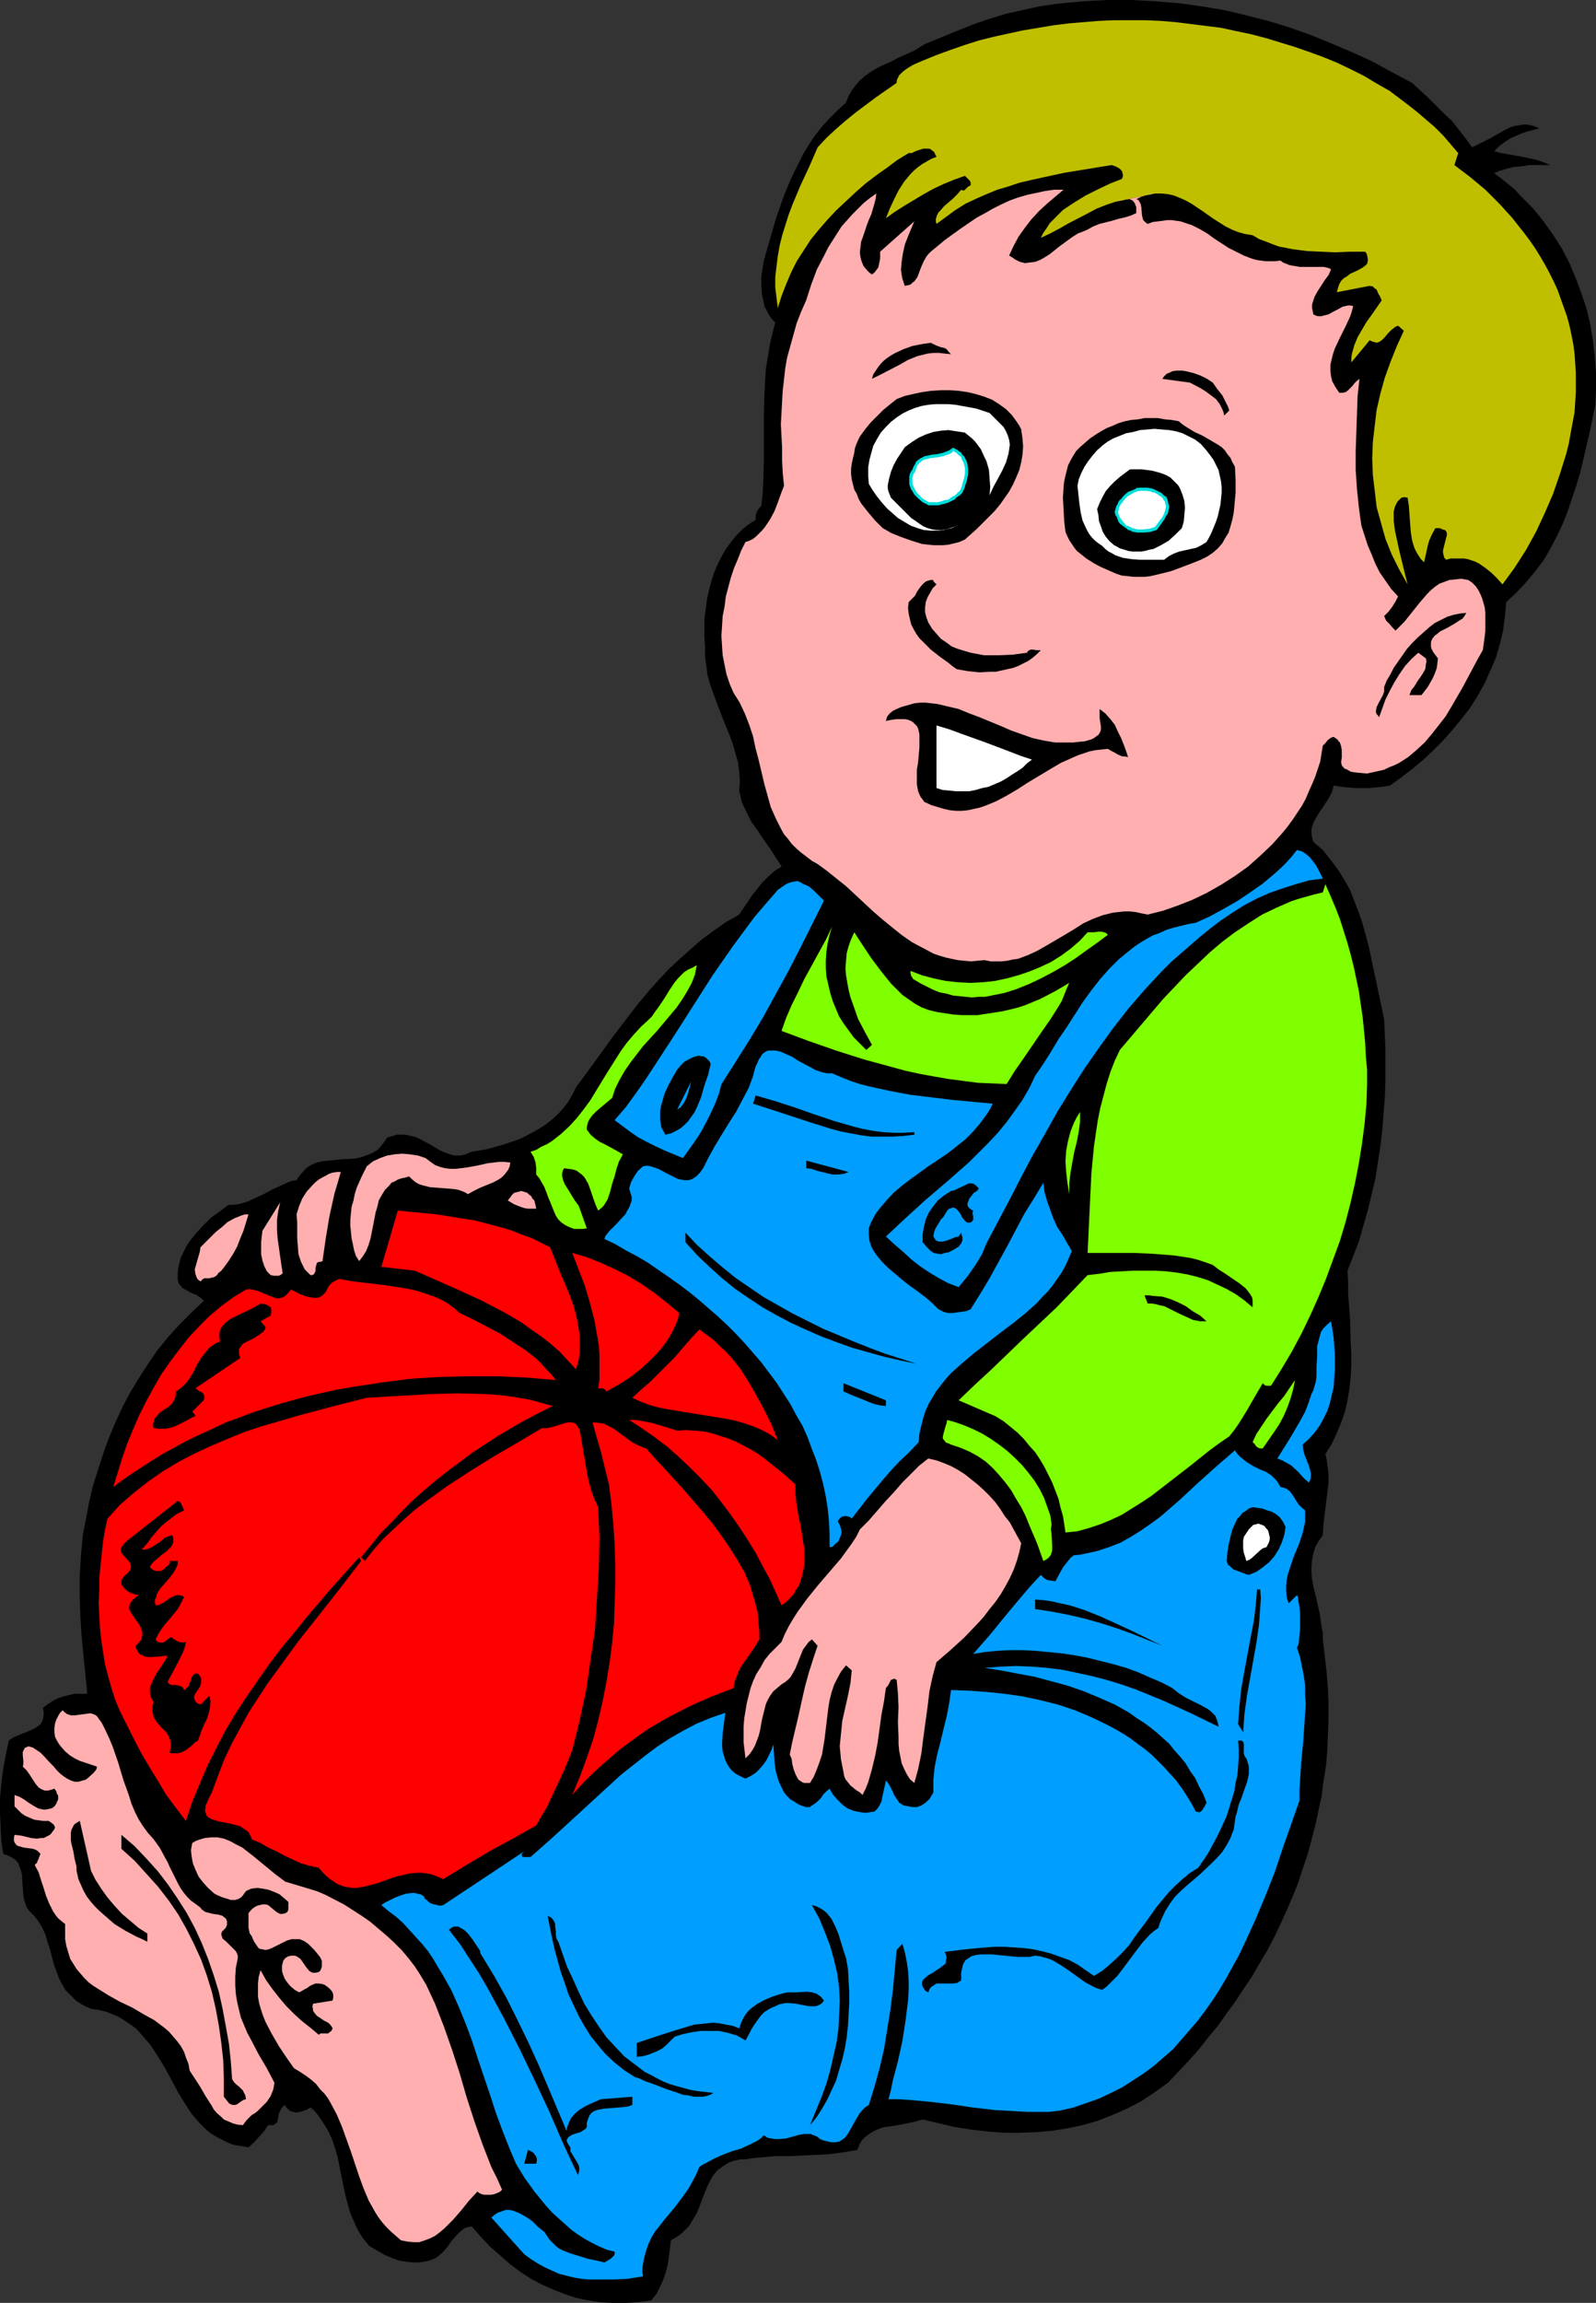 <?xml version="1.0" encoding="UTF-8" standalone="no"?>
<svg
   version="1.0"
   width="107.928mm"
   height="155.668mm"
   id="svg67"
   sodipodi:docname="Boy with Ball 03.wmf"
   xmlns:inkscape="http://www.inkscape.org/namespaces/inkscape"
   xmlns:sodipodi="http://sodipodi.sourceforge.net/DTD/sodipodi-0.dtd"
   xmlns="http://www.w3.org/2000/svg"
   xmlns:svg="http://www.w3.org/2000/svg">
  <rect width="100%" height="100%" fill="#333333" stroke="none"/>
  <sodipodi:namedview
     id="namedview67"
     pagecolor="#ffffff"
     bordercolor="#000000"
     borderopacity="0.25"
     inkscape:showpageshadow="2"
     inkscape:pageopacity="0.0"
     inkscape:pagecheckerboard="0"
     inkscape:deskcolor="#d1d1d1"
     inkscape:document-units="mm" />
  <defs
     id="defs1">
    <pattern
       id="WMFhbasepattern"
       patternUnits="userSpaceOnUse"
       width="6"
       height="6"
       x="0"
       y="0" />
  </defs>
  <path
     style="fill:#000000;fill-opacity:1;fill-rule:evenodd;stroke:none"
     d="m 360.887,21.168 4.04,3.717 4.04,4.04 2.101,1.939 1.778,2.262 1.778,2.262 1.616,2.262 2.263,-1.131 2.263,-1.131 2.263,-1.293 2.101,-1.131 0.97,-0.485 1.131,-0.323 0.97,-0.162 1.131,-0.162 h 0.97 l 0.97,0.162 1.131,0.323 0.97,0.485 -3.071,0.808 -1.455,0.485 -1.455,0.646 -1.455,0.646 -1.455,0.97 -1.293,0.97 -1.293,1.293 1.778,0.485 1.939,0.323 3.556,0.646 3.717,0.808 1.778,0.646 1.616,0.646 h -1.616 -1.778 -2.101 l -1.939,0.323 -1.939,0.162 -1.939,0.485 -1.616,0.485 -0.808,0.323 -0.646,0.323 1.778,1.293 1.778,1.454 1.778,1.454 1.455,1.616 3.071,3.07 2.747,3.393 2.424,3.393 2.263,3.555 1.939,3.717 1.616,3.878 1.455,3.878 1.293,3.878 0.97,4.04 0.646,4.04 0.485,4.04 0.323,4.201 v 4.201 l -0.162,4.04 -1.455,6.948 -1.616,6.948 -0.808,3.393 -0.97,3.232 -1.131,3.393 -1.131,3.393 -1.293,3.232 -1.455,3.07 -1.616,3.07 -1.778,3.07 -2.101,2.747 -2.263,2.747 -2.424,2.585 -2.747,2.585 -0.323,3.555 -0.485,3.717 -0.808,3.393 -0.97,3.393 -1.455,3.393 -1.455,3.232 -1.778,3.232 -1.939,3.07 -2.263,2.909 -2.263,2.747 -2.424,2.747 -2.586,2.585 -2.586,2.424 -2.747,2.262 -2.909,2.262 -2.747,1.939 -1.939,0.323 -1.778,0.162 -1.616,0.162 h -1.778 -1.778 l -1.778,-0.162 -1.778,-0.162 -1.939,-0.323 -0.162,0.808 -0.323,0.97 -0.485,0.97 -0.485,0.808 -1.131,1.778 -1.131,1.616 -0.97,1.616 -0.485,0.97 -0.323,0.97 -0.162,0.808 v 0.97 l 0.162,0.97 0.323,1.131 2.424,2.101 1.939,2.424 1.939,2.585 1.616,2.585 1.455,2.585 1.131,2.909 1.131,2.909 0.97,2.909 0.808,2.909 0.808,3.07 1.293,6.14 1.293,6.14 1.293,6.14 0.162,3.878 0.162,3.878 v 4.04 4.04 l -0.162,4.04 -0.323,4.201 -0.323,4.201 -0.485,4.04 -0.646,4.201 -0.646,4.201 -0.97,4.04 -0.97,4.04 -1.131,3.878 -1.131,4.04 -1.455,3.717 -1.455,3.717 0.162,2.909 v 3.07 l 0.485,6.14 0.162,5.979 0.162,3.07 v 3.07 l -0.162,2.909 -0.323,3.07 -0.485,2.909 -0.646,2.909 -0.97,2.747 -1.131,2.747 -1.293,2.747 -1.616,2.585 0.323,1.293 0.162,1.293 0.323,2.424 v 2.424 l -0.323,2.585 -0.323,2.585 -0.323,2.585 -0.323,2.585 -0.162,2.909 -1.131,1.616 -0.808,1.454 -0.485,1.616 -0.323,1.616 -0.162,1.778 v 1.616 l 0.162,1.616 0.323,1.778 0.808,3.393 0.808,3.555 0.485,3.393 0.323,1.616 v 1.616 l 0.485,4.201 0.485,4.201 0.323,4.04 0.162,4.04 v 4.04 l -0.162,3.878 -0.162,4.04 -0.323,3.878 -0.646,3.878 -0.485,3.878 -0.808,3.717 -0.808,3.717 -0.97,3.717 -0.97,3.717 -1.293,3.717 -1.131,3.555 -1.455,3.555 -1.455,3.393 -1.616,3.555 -1.616,3.393 -1.778,3.393 -1.939,3.232 -1.939,3.393 -2.101,3.07 -2.101,3.232 -2.263,3.07 -2.263,3.232 -2.424,2.909 -2.424,3.07 -2.586,2.909 -2.586,2.747 -2.747,2.909 -3.394,2.424 -3.394,2.262 -3.717,1.939 -3.717,1.616 -3.717,1.454 -3.879,1.131 -3.879,0.808 -4.04,0.646 -4.04,0.323 -4.04,0.162 h -4.04 l -4.202,-0.323 -4.202,-0.485 -4.202,-0.646 -4.04,-0.97 -4.202,-0.97 -1.131,0.323 -1.131,0.323 -2.424,0.485 -2.586,0.485 -2.424,0.323 -1.131,0.323 -1.131,0.485 -0.97,0.485 -0.97,0.646 -0.808,0.646 -0.808,0.808 -0.646,1.131 -0.485,1.293 -1.778,0.323 -1.939,0.323 -3.556,0.485 -3.556,0.162 -3.394,0.162 -3.394,0.162 h -3.556 l -3.556,0.323 -1.939,0.162 -1.939,0.323 h -1.293 l -2.101,0.485 -0.808,0.323 -0.808,0.485 -0.808,0.485 -1.293,0.97 -1.131,1.293 -0.808,1.454 -0.808,1.616 -0.646,1.616 -1.293,3.393 -0.646,1.616 -0.97,1.616 -0.97,1.616 -1.293,1.293 -0.646,0.646 -0.808,0.646 -0.808,0.485 -1.131,0.646 -0.485,4.04 -0.323,2.101 -0.485,1.939 -0.646,1.939 -0.808,1.778 -0.97,1.939 -1.293,1.616 -3.394,0.485 -3.232,0.162 h -3.232 l -3.232,-0.162 -3.071,-0.485 -3.071,-0.646 -2.909,-0.97 -2.909,-1.131 -2.909,-1.293 -2.747,-1.454 -2.747,-1.778 -2.586,-1.939 -2.586,-2.262 -2.586,-2.262 -2.424,-2.585 -2.263,-2.585 -0.808,0.162 -0.808,0.162 -0.646,0.485 -0.646,0.485 -1.131,1.131 -1.131,1.293 -0.97,1.454 -1.293,1.454 -1.293,1.131 -0.808,0.485 -0.808,0.323 -1.131,0.323 -0.97,0.162 -1.131,0.162 h -1.131 l -1.939,-0.162 -1.939,-0.323 -1.778,-0.646 -1.939,-0.808 -1.939,-1.131 -1.939,-1.131 -0.808,-0.97 -0.808,-0.97 -1.293,-2.101 -0.97,-2.101 -0.97,-2.262 -0.646,-2.262 -0.646,-2.424 -0.97,-4.686 -0.97,-4.848 -0.646,-2.262 -0.808,-2.424 -0.97,-2.101 -1.293,-2.101 -1.455,-2.101 -0.808,-0.97 -0.97,-0.808 -0.808,0.485 -0.808,0.323 -0.97,0.323 -0.97,0.162 -0.97,-0.162 -0.808,-0.323 -0.646,-0.646 -0.323,-0.323 -0.162,-0.485 -0.485,0.323 -0.323,0.323 -0.485,0.808 -0.323,0.808 -0.162,0.97 -0.162,0.808 -0.162,0.485 -0.323,0.162 -0.323,0.323 -0.323,0.162 h -0.485 -0.808 l -0.97,1.454 -1.293,1.454 -1.293,1.454 -1.455,1.293 -1.939,-0.323 -1.939,-0.323 -1.616,-0.646 -1.616,-0.808 -1.455,-0.808 -1.293,-0.808 -1.293,-1.131 -1.131,-1.131 -1.131,-1.293 -1.131,-1.293 -1.778,-2.747 -1.778,-2.909 -1.616,-3.07 -1.778,-3.232 -1.778,-2.909 -1.939,-2.909 -1.131,-1.293 -1.131,-1.293 -1.131,-1.293 -1.293,-0.97 -1.455,-0.97 -1.455,-0.97 -1.778,-0.808 -1.616,-0.646 -1.939,-0.485 -2.101,-0.323 -1.131,-0.485 -0.97,-0.485 -0.808,-0.485 -0.97,-0.646 -1.293,-1.293 -1.293,-1.293 -0.97,-1.616 -0.808,-1.616 -0.646,-1.778 -0.646,-1.778 -0.97,-3.717 -0.646,-1.939 -0.485,-1.778 -0.808,-1.778 -0.97,-1.616 -1.131,-1.454 -1.455,-1.454 -0.485,-0.808 -0.323,-0.97 -0.323,-0.97 -0.162,-0.97 -0.162,-2.101 -0.162,-2.262 v -0.97 L 5.333,477.825 5.01,477.017 4.687,476.047 4.04,475.239 3.071,474.593 2.101,474.108 0.808,473.624 0.323,470.23 0.162,466.675 0,463.12 v -3.555 l 0.323,-3.878 0.485,-3.717 0.646,-3.555 0.808,-3.717 0.646,-0.485 0.808,-0.485 1.616,-0.646 1.616,-0.646 1.455,-0.646 0.646,-0.323 0.646,-0.485 0.485,-0.323 0.485,-0.646 0.323,-0.808 0.162,-0.808 v -0.97 l -0.162,-1.131 1.293,-0.97 1.293,-0.808 1.293,-0.646 1.455,-0.485 1.293,-0.323 1.455,-0.323 h 1.293 1.455 0.485 l -0.97,-9.857 -0.485,-5.009 -0.323,-5.009 -0.162,-5.009 v -5.171 l 0.323,-5.171 0.485,-5.333 0.808,-4.201 0.808,-4.201 0.97,-4.201 1.293,-4.04 1.293,-4.04 1.455,-4.04 1.616,-3.878 1.778,-3.878 1.939,-3.717 2.263,-3.717 2.263,-3.555 2.424,-3.555 2.747,-3.393 2.909,-3.232 3.071,-3.07 3.232,-3.07 -0.323,-0.485 -0.646,-0.485 -0.97,-0.646 -1.293,-0.485 -1.131,-0.646 -1.131,-0.646 -0.323,-0.485 -0.485,-0.485 -0.162,-0.485 -0.162,-0.646 v -0.808 -0.808 l 0.162,-1.454 0.323,-1.293 0.323,-1.293 0.646,-1.293 0.646,-1.293 0.646,-1.131 1.778,-2.262 1.939,-2.101 2.101,-2.101 2.263,-1.616 2.101,-1.616 h 1.293 l 1.293,-0.162 1.131,-0.323 1.131,-0.323 2.101,-0.97 2.101,-0.97 2.101,-1.131 2.101,-0.97 2.101,-0.97 0.97,-0.323 1.131,-0.162 0.485,-0.808 0.646,-0.808 0.646,-0.646 0.485,-0.646 0.646,-0.485 0.808,-0.485 1.455,-0.646 1.455,-0.323 1.616,-0.162 3.232,-0.323 3.232,-0.162 1.616,-0.323 1.455,-0.485 1.616,-0.646 1.293,-0.808 0.646,-0.646 0.646,-0.808 0.485,-0.646 0.646,-0.97 0.808,-0.323 0.808,-0.162 0.808,-0.323 h 0.808 1.455 l 1.455,0.323 1.293,0.323 1.293,0.646 2.424,1.293 2.424,1.454 1.131,0.485 1.293,0.485 1.293,0.323 h 1.455 l 1.455,-0.323 0.646,-0.323 0.808,-0.323 3.879,-0.646 4.04,-1.131 1.939,-0.646 1.939,-0.646 1.778,-0.808 1.778,-0.97 1.778,-0.97 1.778,-1.131 1.616,-1.293 1.455,-1.293 1.293,-1.454 1.293,-1.616 1.131,-1.939 0.97,-1.939 4.525,-6.14 4.525,-6.302 4.687,-6.14 2.263,-2.909 2.424,-2.909 2.586,-2.909 2.586,-2.747 2.747,-2.585 2.909,-2.585 2.747,-2.424 3.071,-2.262 3.232,-2.262 3.394,-1.939 0.97,-1.454 1.131,-1.616 1.131,-1.778 1.293,-1.616 1.293,-1.616 1.616,-1.616 1.616,-1.454 1.778,-1.131 -1.455,-2.262 -1.455,-2.262 -1.616,-2.262 -1.616,-2.424 -1.616,-2.262 -1.293,-2.585 -1.131,-2.424 -0.323,-1.454 -0.323,-1.293 0.162,-2.585 -0.162,-2.424 -0.323,-2.424 -0.646,-2.262 -0.646,-2.262 -0.808,-2.262 -1.778,-4.363 -1.616,-4.201 -0.808,-2.262 -0.808,-2.262 -0.646,-2.262 -0.323,-2.424 -0.323,-2.424 v -2.424 l -0.162,-2.424 v -2.424 -2.424 l 0.323,-2.424 0.323,-2.424 0.485,-2.262 0.646,-2.424 0.646,-2.101 0.97,-2.262 0.97,-1.939 1.131,-1.939 1.293,-1.778 1.293,-1.616 1.616,-1.616 1.616,-1.293 1.778,-1.131 v -1.131 l 0.323,-0.97 0.485,-0.808 0.323,-0.323 0.323,-0.323 0.323,-3.07 0.162,-2.909 0.162,-5.817 v -11.635 l 0.162,-5.656 0.162,-2.909 0.162,-2.909 0.485,-2.909 0.485,-3.07 0.646,-2.909 0.808,-3.07 -0.646,-0.646 -0.646,-0.808 -0.485,-0.808 -0.485,-0.97 -0.485,-0.808 -0.162,-0.97 -0.485,-2.101 -0.162,-2.262 V 70.777 l 0.323,-2.262 0.323,-1.939 1.616,-5.656 1.616,-5.494 1.939,-5.494 1.131,-2.747 1.131,-2.585 1.293,-2.585 1.293,-2.585 1.455,-2.424 1.616,-2.424 1.778,-2.262 1.939,-2.101 2.101,-2.101 2.101,-1.939 0.646,-1.616 0.808,-1.454 0.97,-1.293 1.131,-1.293 1.131,-0.97 1.293,-0.97 1.293,-0.808 1.455,-0.808 2.909,-1.293 1.455,-0.808 1.455,-0.646 2.909,-1.293 1.293,-0.808 1.293,-0.808 8.242,-3.393 4.04,-1.616 4.202,-1.454 4.202,-1.293 4.364,-0.97 4.364,-0.97 2.263,-0.323 2.263,-0.323 3.232,-0.323 3.394,-0.323 3.071,-0.162 L 283.15,0 h 6.141 l 5.98,0.323 5.98,0.485 5.818,0.808 5.818,0.97 5.495,1.293 5.657,1.454 5.333,1.616 5.495,1.939 5.172,2.101 5.333,2.262 5.333,2.424 5.01,2.747 z"
     id="path1" />
  <path
     style="fill:#bfbf00;fill-opacity:1;fill-rule:evenodd;stroke:none"
     d="m 285.09,51.548 -2.424,0.808 -2.424,0.97 -2.424,1.293 -4.687,2.424 -2.263,1.293 -2.424,1.293 -2.424,1.131 0.646,-1.293 0.808,-1.131 0.808,-1.293 1.131,-1.131 1.131,-1.131 1.131,-1.131 1.455,-0.97 1.455,-0.97 2.909,-1.778 3.232,-1.616 3.071,-1.454 2.909,-1.131 0.162,-0.323 0.162,-0.485 -0.162,-0.808 -0.162,-0.485 -0.485,-0.485 -0.485,-0.323 -0.646,-0.323 -0.485,-0.162 -0.485,-0.162 -3.071,0.485 -2.909,0.485 -5.98,0.97 -5.98,1.293 -2.909,0.646 -2.747,0.646 -2.909,0.97 -2.747,0.808 -2.747,1.131 -2.586,1.131 -2.747,1.293 -2.586,1.616 -2.424,1.778 -2.424,1.778 -0.162,-0.646 v -0.646 l 0.162,-0.485 0.162,-0.485 0.323,-0.646 0.485,-0.485 0.97,-1.131 2.263,-1.939 1.131,-1.131 0.97,-1.131 0.323,0.162 h 0.485 l 0.162,-0.162 0.323,-0.323 0.485,-0.485 0.323,-0.162 0.323,-0.162 v -0.485 -0.323 l -0.323,-0.485 -0.646,-0.646 -0.485,-0.485 -2.747,0.97 -2.747,1.131 -2.747,1.293 -2.586,1.454 -2.424,1.454 -2.424,1.454 -2.263,1.454 -2.263,1.616 0.97,-2.424 1.131,-2.424 1.131,-2.262 1.455,-2.262 1.616,-1.939 0.97,-0.97 0.97,-0.808 1.131,-0.808 1.131,-0.646 1.131,-0.646 1.293,-0.485 -0.323,-0.646 -0.323,-0.646 -0.485,-0.323 -0.323,-0.323 -0.485,-0.162 h -0.485 -0.97 l -0.97,0.323 -0.97,0.323 -0.97,0.485 h -0.808 l -2.909,1.778 -2.586,1.939 -2.747,1.939 -2.747,2.101 -2.586,2.262 -2.424,2.262 -2.424,2.262 -2.424,2.585 -2.101,2.424 -2.101,2.585 -1.778,2.747 -1.778,2.747 -1.455,2.909 -1.293,3.07 -1.131,2.909 -0.97,3.07 -0.323,-2.585 -0.323,-2.747 V 70.777 l 0.323,-2.747 0.323,-2.585 0.485,-2.747 0.646,-2.585 0.808,-2.585 0.808,-2.585 0.97,-2.585 2.101,-5.009 2.263,-4.848 2.101,-4.848 2.263,-2.424 2.424,-2.262 2.424,-2.101 2.586,-2.101 5.172,-3.878 5.333,-3.717 v -0.485 l 0.162,-0.485 0.485,-0.97 0.808,-0.808 0.808,-0.646 0.97,-0.646 1.131,-0.646 2.263,-0.97 3.556,-1.454 3.556,-1.293 3.717,-1.293 3.556,-1.131 3.879,-0.97 3.717,-0.808 3.717,-0.808 3.879,-0.646 3.879,-0.646 3.879,-0.485 3.879,-0.323 3.879,-0.323 3.879,-0.162 h 3.879 4.04 l 3.879,0.162 3.879,0.323 3.879,0.485 3.879,0.485 3.879,0.485 3.717,0.808 3.879,0.808 3.717,0.97 3.717,1.131 3.717,1.131 3.717,1.293 3.556,1.293 3.556,1.454 3.394,1.616 3.556,1.778 3.232,1.939 3.394,1.939 4.687,3.555 2.263,1.778 2.263,1.939 2.263,1.939 2.101,2.101 1.939,2.262 1.939,2.262 -0.97,3.07 4.04,3.07 3.879,3.232 3.556,3.555 3.232,3.555 3.071,3.878 1.455,1.939 1.455,2.101 1.293,2.101 1.131,1.939 1.131,2.101 1.131,2.262 0.97,2.101 0.808,2.262 0.808,2.262 0.808,2.262 0.646,2.424 0.485,2.262 0.485,2.424 0.323,2.424 0.162,2.424 0.162,2.585 v 2.424 2.585 l -0.162,2.424 -0.162,2.585 -0.485,2.585 -0.485,2.585 -0.485,2.747 -0.646,2.585 -0.808,2.585 -0.808,2.585 -1.778,5.171 -2.101,4.848 -2.263,4.848 -2.586,4.686 -2.909,4.525 -3.071,4.201 -1.293,-1.454 -1.455,-1.454 -1.616,-1.293 -1.616,-1.131 -0.97,-0.485 -0.97,-0.323 -0.97,-0.323 -0.97,-0.162 h -1.131 -1.131 -1.131 l -1.131,0.323 -0.485,-0.485 -0.162,-0.646 -0.162,-0.646 v -0.646 l 0.323,-1.293 0.162,-0.646 0.162,-0.646 0.162,-0.646 0.162,-0.485 v -0.646 l -0.162,-0.485 -0.323,-0.323 -0.646,-0.162 -0.646,-0.323 h -1.131 l -0.646,1.131 -0.485,0.97 -0.485,1.131 -0.323,1.131 -0.485,2.262 -0.485,2.101 -0.808,-0.808 -0.646,-0.97 -0.485,-0.808 -0.485,-0.97 -0.323,-0.97 -0.323,-1.131 -0.323,-2.101 -0.323,-4.363 -0.162,-2.262 -0.323,-2.101 -0.808,-0.162 -0.808,0.162 -0.485,0.485 -0.485,0.485 -0.646,1.293 -0.323,1.293 v 2.424 l 0.323,2.424 0.485,2.262 0.485,2.262 1.131,4.686 1.131,4.525 -2.101,-3.717 -1.939,-3.878 -1.616,-4.04 -1.131,-4.04 -1.131,-4.04 -0.485,-4.201 -0.485,-4.04 -0.162,-4.201 0.162,-4.201 0.485,-4.201 0.485,-4.04 0.97,-4.201 1.131,-4.04 1.455,-4.04 1.616,-4.04 1.778,-3.878 -1.455,-1.293 -0.485,0.162 -0.485,0.323 -0.808,0.646 -0.808,0.808 -0.808,0.97 -0.808,0.808 -0.485,0.323 -0.323,0.162 -0.485,0.162 -0.485,-0.162 -0.646,-0.162 -0.646,-0.323 -4.687,5.656 v -1.131 l 0.162,-1.131 0.646,-2.262 0.808,-1.939 1.131,-1.939 1.131,-1.939 1.293,-1.778 2.586,-3.717 -0.485,-1.131 -0.323,-0.485 -0.485,-1.131 -0.485,-0.323 -0.485,-0.485 -0.808,-0.162 -8.404,1.616 0.323,-1.131 0.323,-0.97 0.485,-0.808 0.646,-0.646 0.808,-0.485 0.808,-0.646 1.778,-0.808 1.455,-0.808 0.646,-0.485 0.485,-0.485 0.162,-0.646 v -0.646 l -0.162,-0.808 -0.162,-0.485 -0.323,-0.485 h -3.879 l -3.717,0.162 -3.717,-0.162 -3.556,-0.162 -3.717,-0.485 -1.616,-0.323 -1.778,-0.323 -1.778,-0.646 -1.616,-0.646 -1.778,-0.646 -1.616,-0.97 -1.939,-0.323 -1.778,-0.485 -1.616,-0.646 -1.616,-0.808 -3.071,-1.939 -2.747,-1.939 -2.909,-1.939 -1.455,-0.808 -1.455,-0.646 -1.616,-0.646 -1.455,-0.323 -1.616,-0.162 h -1.778 z"
     id="path2" />
  <path
     style="fill:#ffafaf;fill-opacity:1;fill-rule:evenodd;stroke:none"
     d="m 295.11,49.447 -1.131,0.162 -1.131,0.323 -1.131,0.323 -1.293,0.646 0.485,0.162 0.323,0.485 0.162,0.323 0.162,0.323 0.162,0.808 0.162,1.939 0.162,0.808 0.162,0.485 0.323,0.323 0.323,0.323 0.485,0.323 1.293,-0.485 1.293,-0.162 1.293,-0.162 1.131,-0.162 h 1.131 l 1.131,0.162 1.131,0.162 0.97,0.323 1.939,0.646 1.939,0.97 1.939,1.131 1.778,1.293 3.717,2.424 1.939,0.97 1.939,0.97 2.101,0.808 1.131,0.323 1.131,0.162 1.293,0.162 h 1.131 1.293 l 1.293,-0.162 0.646,0.485 0.808,0.323 0.808,0.323 0.808,0.162 1.939,0.323 h 3.717 1.616 0.808 l 0.646,0.162 0.646,0.162 0.485,0.323 -0.646,1.454 -0.97,1.293 -1.778,2.747 -0.808,1.454 -0.485,1.454 -0.162,0.646 v 0.808 l 0.162,0.808 0.162,0.808 0.646,0.323 0.646,0.162 h 0.646 l 0.646,-0.162 1.293,-0.323 1.131,-0.646 1.293,-0.646 1.131,-0.646 0.646,-0.162 0.808,-0.162 h 0.646 l 0.646,0.162 -0.323,1.293 -0.485,1.454 -1.293,2.747 -1.293,2.585 -1.293,2.747 -0.485,1.454 -0.323,1.293 -0.323,1.454 v 1.454 l 0.162,1.454 0.323,1.293 0.808,1.454 0.97,1.454 h 0.808 l 0.808,-0.162 0.646,-0.485 1.131,-1.131 0.485,-0.646 0.646,-0.646 0.646,-0.485 -0.485,4.363 -0.162,4.686 -0.162,4.686 -0.162,4.686 v 4.848 l 0.323,4.848 0.485,4.686 0.323,2.424 0.323,2.262 1.616,5.009 0.97,2.262 0.97,2.424 1.131,2.262 1.455,2.101 1.455,2.101 1.778,1.939 -0.646,1.293 -0.808,1.293 -0.97,1.293 -0.646,0.646 -0.485,0.485 0.485,1.131 0.808,0.808 0.808,0.97 0.808,0.808 1.131,-1.131 1.131,-1.131 1.939,-2.424 1.939,-2.424 1.939,-2.262 0.97,-0.97 0.97,-0.808 1.131,-0.808 1.293,-0.485 1.293,-0.485 1.616,-0.162 1.455,-0.162 1.778,0.323 0.97,0.646 0.97,0.97 0.646,0.97 0.485,0.97 0.485,1.131 0.323,1.131 0.323,1.131 0.162,1.293 v 2.424 2.424 l -0.323,2.585 -0.323,2.262 -1.293,2.262 -1.293,2.424 -1.293,2.424 -1.293,2.424 -2.909,5.009 -1.455,2.424 -1.778,2.262 -1.778,2.262 -1.778,2.101 -2.101,1.939 -2.101,1.778 -2.263,1.454 -1.293,0.646 -1.293,0.485 -1.293,0.646 -1.455,0.323 -1.455,0.323 -1.455,0.323 -1.778,-0.162 -1.616,-0.162 -0.808,-0.162 -0.808,-0.485 -0.808,-0.323 -0.646,-0.808 -0.162,-0.808 0.162,-1.131 v -1.939 l -0.162,-0.97 -0.323,-0.97 -0.323,-0.323 -0.323,-0.485 -0.485,-0.323 -0.485,-0.323 -0.485,0.162 -0.323,0.162 -0.646,0.485 -0.646,0.808 -0.646,0.646 -0.323,1.939 -0.323,2.101 -0.646,1.939 -0.646,1.939 -0.808,1.939 -0.808,1.778 -0.808,1.939 -0.97,1.778 -2.263,3.393 -1.293,1.778 -1.293,1.616 -2.747,3.07 -3.071,2.909 -3.071,2.747 -3.394,2.424 -3.556,2.262 -3.717,2.101 -3.717,1.778 -3.717,1.454 -3.717,1.293 -3.879,0.97 -1.616,-0.323 -1.455,-0.323 -1.455,-0.162 h -1.455 l -1.455,0.162 -1.455,0.162 -1.293,0.323 -1.293,0.323 -2.586,0.97 -2.424,1.131 -2.263,1.454 -2.424,1.454 -4.687,2.747 -2.263,1.293 -2.424,1.131 -2.586,0.97 -1.293,0.162 -1.455,0.323 -1.455,0.162 h -1.293 -1.455 l -1.616,-0.323 -1.778,0.162 -1.616,0.162 -1.778,-0.162 -1.616,-0.162 -1.616,-0.323 -1.455,-0.323 -1.616,-0.485 -1.455,-0.485 -2.747,-1.454 -2.747,-1.454 -2.586,-1.778 -2.424,-1.939 -2.586,-2.101 -2.424,-2.101 -4.687,-4.363 -2.263,-2.101 -2.424,-1.939 -2.424,-1.939 -2.424,-1.778 -1.455,-0.808 -1.455,-1.131 -1.293,-0.97 -1.293,-1.131 -1.131,-1.131 -0.97,-1.293 -0.97,-1.131 -0.808,-1.454 -1.293,-2.585 -1.293,-2.909 -0.808,-2.909 -0.808,-2.909 -1.455,-6.14 -0.808,-3.07 -0.646,-3.07 -0.97,-2.909 -1.131,-2.909 -1.293,-2.747 -0.808,-1.293 -0.808,-1.293 -0.97,-2.262 -0.808,-2.424 -0.485,-2.424 -0.485,-2.424 -0.162,-2.424 -0.162,-2.585 0.162,-2.424 0.162,-2.585 0.485,-2.424 0.323,-2.585 0.646,-2.424 0.646,-2.424 0.808,-2.424 0.97,-2.262 0.808,-2.101 1.131,-2.262 0.97,-0.323 0.97,-0.485 0.808,-0.646 0.808,-0.808 0.808,-0.808 0.646,-0.808 1.293,-1.939 1.131,-2.101 0.808,-2.101 0.808,-2.262 0.808,-2.101 -0.323,-3.232 -0.162,-3.232 v -3.232 l -0.162,-3.07 -0.162,-2.909 0.162,-2.909 0.162,-2.909 0.162,-2.909 0.323,-2.747 0.323,-2.909 0.485,-2.747 0.808,-2.909 0.808,-2.909 0.808,-2.909 1.131,-2.909 1.293,-2.909 1.293,-4.04 1.455,-3.878 1.939,-3.717 0.97,-1.939 1.131,-1.778 1.131,-1.778 1.131,-1.778 1.455,-1.616 1.293,-1.454 1.455,-1.454 1.455,-1.454 1.616,-1.293 1.616,-1.131 -0.162,1.293 -0.323,1.293 -0.808,2.747 -0.646,1.454 -0.485,1.293 -0.97,2.909 -0.485,1.293 -0.162,1.293 -0.162,1.454 0.162,1.293 0.323,1.131 0.485,1.131 0.97,1.131 0.485,0.485 0.646,0.485 0.646,-0.485 0.485,-0.646 0.485,-0.646 0.162,-0.646 0.162,-0.808 0.162,-0.808 v -0.808 -0.97 l 8.727,-7.756 -0.808,1.939 -0.808,1.939 -0.808,2.101 -0.485,2.262 -0.323,2.101 -0.162,2.101 0.162,1.131 0.162,0.97 0.323,0.97 0.323,0.97 0.808,-0.162 0.646,-0.162 0.485,-0.485 0.485,-0.323 0.808,-1.131 0.485,-1.293 0.485,-1.293 0.646,-1.454 0.646,-1.131 0.485,-0.646 0.646,-0.646 3.717,-3.07 4.04,-2.909 4.04,-2.747 2.101,-1.131 1.939,-1.131 2.263,-1.131 2.101,-0.97 2.263,-0.808 2.263,-0.646 2.263,-0.485 2.263,-0.485 2.263,-0.323 h 2.424 l -2.101,1.778 -2.101,1.778 -2.101,1.939 -1.939,2.101 -1.616,2.101 -1.616,2.262 -1.293,2.424 -1.131,2.424 0.808,0.485 0.646,0.485 0.646,0.323 0.646,0.323 1.293,0.323 1.293,-0.162 1.293,-0.162 1.293,-0.485 1.131,-0.646 1.293,-0.808 2.424,-1.939 2.424,-1.778 1.131,-0.808 1.293,-0.808 1.293,-0.485 1.131,-0.485 1.455,-0.808 1.616,-0.646 3.232,-0.808 1.616,-0.485 1.455,-0.323 1.616,-0.485 1.455,-0.646 v -1.131 -0.485 l -0.162,-0.323 -0.162,-0.485 -0.323,-0.485 -0.323,-0.323 -0.646,-0.323 -1.778,0.162 -1.939,0.485 z"
     id="path3" />
  <path
     style="fill:#000000;fill-opacity:1;fill-rule:evenodd;stroke:none"
     d="m 243.07,90.491 -1.616,-0.162 -1.455,-0.162 h -1.455 l -1.455,0.162 -1.293,0.323 -1.293,0.323 -2.424,0.97 -2.263,1.293 -4.687,2.424 -2.263,1.131 0.323,-1.131 0.646,-0.97 0.646,-0.97 0.646,-0.808 0.808,-0.808 0.808,-0.646 0.97,-0.646 1.131,-0.646 2.101,-0.97 2.263,-0.808 2.424,-0.485 2.263,-0.323 0.646,0.323 0.646,0.323 1.293,0.485 0.808,0.162 0.646,0.323 0.485,0.646 z"
     id="path4" />
  <path
     style="fill:#000000;fill-opacity:1;fill-rule:evenodd;stroke:none"
     d="m 309.979,97.763 1.131,1.616 1.293,1.616 0.97,1.939 0.485,0.97 0.323,0.97 -1.293,1.293 -0.162,-0.808 -0.323,-0.808 -0.323,-0.646 -0.323,-0.646 -0.97,-1.293 -1.293,-0.97 -1.293,-0.97 -1.293,-0.808 -2.747,-1.454 -7.111,-0.97 0.485,-0.646 0.646,-0.646 0.808,-0.323 0.646,-0.323 0.97,-0.162 h 0.808 0.808 l 0.97,0.162 1.939,0.485 1.778,0.646 1.616,0.808 z"
     id="path5" />
  <path
     style="fill:#000000;fill-opacity:1;fill-rule:evenodd;stroke:none"
     d="m 261.009,109.72 0.323,2.262 0.162,2.101 -0.162,2.101 -0.323,1.939 -0.485,1.939 -0.808,1.939 -0.808,1.778 -0.97,1.778 -1.131,1.616 -1.131,1.616 -1.455,1.778 -1.455,1.454 -3.071,3.07 -3.071,2.747 -1.455,0.646 -1.293,0.323 -1.293,0.323 -1.455,0.162 h -1.293 -1.293 l -1.455,-0.162 -1.455,-0.162 -2.586,-0.808 -2.747,-0.97 -2.424,-0.97 -2.263,-1.293 -1.939,-1.939 -1.778,-2.101 -1.778,-2.262 -0.646,-1.131 -0.485,-1.293 -0.646,-1.131 -0.323,-1.293 -0.323,-1.293 -0.162,-1.293 v -1.454 l 0.162,-1.293 0.323,-1.454 0.323,-1.293 0.162,-1.131 0.323,-0.97 0.485,-1.131 0.485,-0.97 1.293,-1.778 1.455,-1.778 1.616,-1.616 1.616,-1.616 1.778,-1.454 1.616,-1.293 2.101,-0.808 2.101,-0.485 2.263,-0.485 2.263,-0.323 2.424,-0.162 h 2.263 l 2.424,0.162 2.263,0.323 2.101,0.485 2.101,0.646 2.101,0.808 1.778,1.131 1.778,1.293 1.455,1.454 1.293,1.778 0.646,0.97 z"
     id="path6" />
  <path
     style="fill:#ffffff;fill-opacity:1;fill-rule:evenodd;stroke:none"
     d="m 256.484,109.074 0.646,1.131 0.485,1.131 0.323,1.131 0.162,1.131 -0.162,1.131 -0.162,1.131 -0.323,1.131 -0.323,1.131 -0.97,2.101 -2.263,4.201 -0.97,2.101 0.162,-2.101 -0.162,-2.101 -0.162,-2.262 -0.646,-2.262 -0.485,-0.97 -0.97,-2.101 -1.455,-1.939 -0.808,-0.808 -0.808,-0.646 -0.97,-0.808 -2.101,-0.323 -2.101,-0.323 -1.939,0.162 -1.939,0.323 -1.939,0.646 -1.778,0.808 -1.778,1.131 -1.778,1.293 -0.97,1.454 -0.97,1.454 -0.97,1.778 -0.646,1.616 -0.485,1.778 -0.323,1.616 v 0.808 l 0.162,0.808 0.323,0.808 0.323,0.808 0.808,0.808 0.808,0.808 1.778,1.778 1.778,1.778 0.97,0.646 1.131,0.808 0.97,0.646 1.131,0.485 1.131,0.323 1.131,0.162 h 1.293 l 1.293,-0.162 1.293,-0.323 1.293,-0.646 0.485,-0.485 -0.323,0.323 -0.485,0.323 -1.293,0.485 -1.616,0.485 -1.616,0.162 h -1.778 l -1.778,-0.162 -1.616,-0.485 -1.778,-0.646 -1.616,-0.97 -1.616,-0.97 -1.455,-1.293 -1.293,-1.131 -1.293,-1.454 -1.293,-1.616 -1.131,-1.616 -0.97,-1.616 -0.162,-2.101 v -2.101 l 0.323,-1.939 0.485,-1.778 0.485,-1.778 0.97,-1.778 0.97,-1.616 1.293,-1.454 1.293,-1.293 1.455,-1.131 1.455,-0.97 1.616,-0.808 1.616,-0.646 1.616,-0.485 1.778,-0.323 1.778,-0.162 h 1.778 1.616 l 1.778,0.162 1.778,0.323 3.556,0.646 3.394,1.131 z"
     id="path7" />
  <path
     style="fill:#000000;fill-opacity:1;fill-rule:evenodd;stroke:none"
     d="m 315.635,119.254 0.162,3.232 v 3.393 l -0.323,3.555 -0.162,1.616 -0.323,1.616 -0.485,1.778 -0.485,1.616 -0.808,1.293 -0.808,1.454 -1.131,1.293 -1.293,1.131 -1.455,0.97 -1.616,0.808 -2.424,0.97 -2.586,0.97 -2.586,0.97 -2.586,0.646 -2.747,0.646 -1.455,0.162 h -1.455 -1.293 l -1.455,-0.162 -1.616,-0.162 -1.455,-0.485 -4.04,-1.778 -1.778,-0.97 -1.778,-1.131 -1.616,-1.293 -0.808,-0.646 -0.646,-0.808 -0.646,-0.97 -0.646,-0.97 -0.485,-0.97 -0.485,-1.131 -0.323,-2.747 -0.162,-2.909 -0.162,-3.07 0.162,-2.747 0.162,-1.454 0.323,-1.454 0.323,-1.293 0.323,-1.293 0.646,-1.293 0.646,-1.131 0.808,-1.293 0.97,-0.97 1.293,-1.131 1.293,-1.131 1.455,-0.97 1.293,-0.808 1.455,-0.808 1.616,-0.646 1.455,-0.646 1.616,-0.485 1.616,-0.323 1.778,-0.162 1.616,-0.323 h 1.778 1.616 l 1.778,0.323 1.778,0.162 1.778,0.323 0.97,0.808 0.97,0.646 2.101,1.293 2.101,0.97 1.939,1.131 1.939,1.131 0.97,0.646 0.808,0.808 0.646,0.97 0.808,0.97 0.485,1.131 z"
     id="path8" />
  <path
     style="fill:#ffffff;fill-opacity:1;fill-rule:evenodd;stroke:none"
     d="m 309.332,116.346 0.808,1.131 0.646,1.293 0.646,1.293 0.323,1.454 0.323,1.454 0.162,1.454 v 1.454 l -0.162,1.616 -0.162,1.454 -0.646,2.909 -0.485,1.454 -1.131,2.747 -0.646,1.293 -0.646,1.131 -1.293,0.808 -1.293,0.646 -2.909,0.646 -1.455,0.323 -1.293,0.485 -1.293,0.646 -0.646,0.485 -0.646,0.485 h -4.202 -2.101 l -2.101,-0.162 -2.101,-0.323 -0.97,-0.323 -0.97,-0.323 -0.808,-0.485 -0.97,-0.485 -0.808,-0.646 -0.808,-0.808 -0.97,-0.646 -0.808,-0.646 -0.808,-0.808 -0.646,-0.808 -0.485,-0.808 -0.485,-0.97 -0.808,-1.778 -0.485,-2.101 -0.323,-2.262 -0.485,-4.525 0.323,-1.616 0.646,-1.616 0.808,-1.616 0.97,-1.454 1.131,-1.454 1.131,-1.293 1.455,-1.293 1.293,-0.97 1.455,-0.808 1.616,-0.646 1.616,-0.646 1.778,-0.323 1.778,-0.485 1.939,-0.162 1.778,-0.162 1.778,0.162 1.939,0.162 1.778,0.323 1.616,0.485 1.616,0.808 1.616,0.808 1.455,1.131 1.293,1.454 z"
     id="path9" />
  <path
     style="fill:#ffffff;fill-opacity:1;fill-rule:evenodd;stroke:none"
     d="m 245.656,125.556 -0.808,0.808 -0.808,0.646 -0.97,0.646 -0.97,0.485 -1.131,0.323 -1.131,0.162 -1.293,0.162 -1.293,-0.162 -1.131,-0.646 -1.131,-0.97 -0.97,-0.97 -0.646,-1.131 -0.485,-1.131 -0.162,-0.646 v -0.646 l 0.162,-0.646 0.162,-0.646 0.162,-0.646 0.485,-0.646 0.323,-0.808 0.323,-0.646 0.485,-0.485 0.485,-0.485 0.646,-0.323 0.646,-0.323 1.455,-0.162 1.455,-0.323 1.616,-0.323 1.293,-0.323 0.646,-0.485 0.485,-0.323 0.808,0.323 0.646,0.485 0.646,0.485 0.323,0.646 0.485,0.646 0.162,0.646 0.162,0.646 0.162,0.808 v 1.616 l -0.323,1.454 -0.323,1.454 z"
     id="path10" />
  <path
     style="fill:#00dddd;fill-opacity:1;fill-rule:evenodd;stroke:none"
     d="m 245.332,125.395 v 0 l -0.808,0.646 h 0.162 l -0.97,0.808 v -0.162 l -0.97,0.646 h 0.162 l -0.97,0.485 v -0.162 l -1.131,0.323 h 0.162 l -1.293,0.323 h 0.162 -1.293 0.162 -1.455 0.162 l -1.131,-0.646 v 0 l -1.131,-0.808 h 0.162 l -0.97,-0.97 v 0 l -0.646,-1.131 v 0 l -0.485,-1.131 v 0 -0.646 0.162 -0.646 0 -0.646 0.162 l 0.162,-0.646 v 0 l 0.323,-0.646 v 0.162 l 0.323,-0.646 v -0.162 l 0.323,-0.808 v 0 l 0.323,-0.646 v 0.162 l 0.323,-0.485 v 0 l 0.646,-0.485 h -0.162 l 0.646,-0.323 0.646,-0.162 v 0 l 1.293,-0.323 1.616,-0.162 1.455,-0.323 v 0 l 1.455,-0.485 v 0 l 0.646,-0.323 0.162,-0.162 0.485,-0.485 -0.485,0.162 0.808,0.323 v 0 l 0.646,0.485 h -0.162 l 0.646,0.485 v 0 l 0.485,0.485 h -0.162 l 0.323,0.646 0.323,0.646 v 0 l 0.162,0.646 v 0 l 0.162,0.646 v 0 1.616 -0.162 l -0.323,1.616 v -0.162 l -0.485,1.616 0.162,-0.162 -0.646,1.454 0.646,0.485 0.646,-1.454 v -0.162 l 0.485,-1.454 v 0 l 0.323,-1.616 v 0 -1.616 0 l -0.162,-0.808 v -0.162 l -0.162,-0.646 v 0 l -0.323,-0.646 -0.323,-0.646 -0.162,-0.162 -0.485,-0.485 v -0.162 l -0.485,-0.485 h -0.162 l -0.485,-0.485 h -0.162 l -0.808,-0.485 -0.485,0.162 -0.485,0.485 0.162,-0.162 -0.646,0.323 v 0 l -1.293,0.485 v 0 l -1.455,0.323 -1.455,0.162 -1.455,0.323 h -0.162 l -0.646,0.323 -0.646,0.323 v 0 l -0.646,0.485 v 0 l -0.485,0.485 v 0.162 l -0.323,0.646 -0.162,0.162 -0.323,0.808 0.162,-0.162 -0.485,0.646 v 0 l -0.323,0.646 v 0 l -0.162,0.646 v 0 0.646 0.162 0.646 0 0.646 0 l 0.485,1.293 0.162,0.162 0.646,1.131 v 0 l 0.97,0.97 v 0 l 1.131,0.97 v 0 l 1.293,0.646 0.162,0.162 h 1.293 v 0 h 1.293 v 0 l 1.131,-0.323 h 0.162 l 1.131,-0.323 v 0 l 0.97,-0.485 v 0 l 0.97,-0.485 v -0.162 l 0.808,-0.646 h 0.162 l 0.808,-0.808 v 0 z"
     id="path11" />
  <path
     style="fill:#000000;fill-opacity:1;fill-rule:evenodd;stroke:none"
     d="m 299.15,122.001 0.646,0.646 0.646,0.646 0.646,0.646 0.485,0.808 0.323,0.808 0.323,0.808 0.485,1.616 0.162,1.778 -0.162,1.778 -0.162,1.778 -0.485,1.616 -1.616,1.616 -1.778,1.616 -1.939,1.131 -0.97,0.485 -0.97,0.485 -0.97,0.162 -1.131,0.323 -0.97,0.162 h -1.131 -1.131 l -1.131,-0.162 -0.97,-0.323 -1.131,-0.323 -0.808,-0.485 -0.646,-0.323 -1.131,-0.97 -0.97,-1.131 -0.808,-1.293 -0.485,-1.454 -0.485,-1.293 -0.162,-1.616 -0.323,-1.454 0.646,-1.616 0.808,-1.616 0.808,-1.454 1.131,-1.293 1.131,-1.131 1.293,-1.131 2.586,-1.939 h 1.455 1.455 l 1.293,0.162 1.293,0.162 1.293,0.323 1.131,0.323 1.293,0.485 z"
     id="path12" />
  <path
     style="fill:#ffffff;fill-opacity:1;fill-rule:evenodd;stroke:none"
     d="m 297.534,127.172 0.485,0.485 0.162,0.646 0.162,0.485 v 0.485 l -0.162,1.131 -0.323,0.97 -0.485,0.97 -0.646,0.97 -1.293,1.616 -1.616,0.485 -1.616,0.323 -1.455,-0.162 h -0.808 l -0.646,-0.323 -0.646,-0.323 -0.646,-0.323 -0.646,-0.485 -0.646,-0.485 -0.323,-0.646 -0.485,-0.646 -0.323,-0.808 -0.323,-0.808 0.323,-0.97 0.485,-0.97 0.485,-0.808 0.646,-0.808 0.808,-0.646 0.808,-0.485 0.808,-0.485 0.808,-0.323 0.808,-0.162 0.97,-0.162 h 0.97 l 0.97,0.162 0.808,0.323 0.97,0.485 0.808,0.485 z"
     id="path13" />
  <path
     style="fill:#00dddd;fill-opacity:1;fill-rule:evenodd;stroke:none"
     d="m 297.373,127.495 -0.162,-0.162 0.323,0.646 v -0.162 l 0.323,0.646 -0.162,-0.162 0.162,0.485 0.162,0.646 v -0.162 l -0.162,0.97 v 0 l -0.323,0.97 v 0 l -0.485,0.97 v 0 l -0.646,0.808 -1.293,1.778 0.162,-0.162 -1.455,0.485 v 0 l -1.616,0.162 v 0 h -1.455 v 0 l -0.808,-0.162 h 0.162 l -0.646,-0.162 v 0 l -0.646,-0.323 -0.646,-0.323 v 0.162 l -0.646,-0.485 h 0.162 l -0.646,-0.646 0.162,0.162 -0.485,-0.646 -0.485,-0.646 v 0 l -0.323,-0.808 v 0.162 l -0.162,-0.97 v 0.323 l 0.323,-1.131 -0.162,0.162 0.485,-0.97 v 0 l 0.646,-0.808 -0.162,0.162 0.646,-0.808 0.646,-0.646 v 0 l 0.808,-0.485 v 0 l 0.808,-0.485 0.808,-0.323 v 0 l 0.808,-0.162 h -0.162 0.97 0.97 -0.162 l 1.131,0.162 h -0.162 l 0.97,0.323 -0.162,-0.162 0.97,0.485 v 0 l 0.808,0.646 v -0.162 l 0.808,0.808 0.485,-0.646 -0.808,-0.646 v -0.162 l -0.97,-0.485 v 0 l -0.97,-0.485 v 0 l -0.808,-0.323 h -0.162 l -0.97,-0.162 v 0 h -0.97 -0.97 v 0 l -0.97,0.162 v 0.162 l -0.808,0.323 -0.808,0.323 h -0.162 l -0.808,0.646 v 0 l -0.646,0.646 -0.646,0.808 h -0.162 l -0.485,0.808 v 0.162 l -0.485,0.808 v 0.162 l -0.323,0.97 v 0.323 l 0.162,0.808 h 0.162 l 0.323,0.808 v 0 l 0.323,0.808 0.485,0.646 h 0.162 l 0.485,0.485 h 0.162 l 0.485,0.485 h 0.162 l 0.485,0.485 0.808,0.162 v 0.162 l 0.646,0.162 h 0.162 l 0.646,0.162 h 0.162 1.455 0.162 l 1.616,-0.162 v 0 l 1.616,-0.485 0.162,-0.162 1.293,-1.778 0.646,-0.97 v 0 l 0.485,-0.97 h 0.162 l 0.323,-0.97 v -0.162 l 0.162,-0.97 v -0.162 l -0.162,-0.485 -0.162,-0.646 v -0.162 l -0.162,-0.485 v 0 l -0.323,-0.646 h -0.162 z"
     id="path14" />
  <path
     style="fill:#000000;fill-opacity:1;fill-rule:evenodd;stroke:none"
     d="m 238.545,148.179 v 0.323 l 0.323,0.323 0.323,0.323 0.162,0.162 -0.97,0.97 -0.646,1.131 -0.646,1.131 -0.485,1.293 -0.162,1.293 v 1.293 l 0.323,1.293 0.485,1.293 0.97,1.616 1.131,1.293 1.131,1.293 1.455,0.97 1.293,0.97 1.616,0.646 1.616,0.485 1.616,0.485 1.778,0.323 1.616,0.323 h 1.939 1.778 l 3.717,-0.162 3.556,-0.485 0.323,-0.485 0.323,-0.162 0.323,-0.162 h 0.485 l 1.131,0.162 h 0.97 l -0.97,0.97 -1.131,0.97 -1.131,0.808 -1.293,0.646 -1.293,0.646 -1.293,0.485 -1.455,0.323 -1.455,0.323 -1.455,0.323 h -1.293 l -2.909,0.162 -3.071,-0.323 -2.747,-0.485 -1.131,-0.808 -0.97,-0.808 -2.263,-1.616 -2.263,-1.778 -1.939,-1.939 -0.97,-0.97 -0.808,-1.131 -0.646,-1.131 -0.646,-1.293 -0.323,-1.293 -0.323,-1.454 -0.162,-1.454 0.162,-1.454 0.808,-0.808 0.808,-0.808 0.485,-0.97 0.646,-0.97 0.646,-0.808 0.646,-0.646 0.485,-0.323 0.485,-0.162 0.646,-0.162 z"
     id="path15" />
  <path
     style="fill:#000000;fill-opacity:1;fill-rule:evenodd;stroke:none"
     d="m 374.786,156.582 -0.485,0.808 -0.485,0.646 -0.808,0.485 -0.97,0.646 -1.939,1.131 -1.939,0.97 -0.808,0.646 -0.646,0.485 -0.646,0.808 -0.323,0.808 v 0.808 0.485 l 0.162,0.485 0.323,0.646 0.323,0.485 0.485,0.646 0.485,0.646 -0.162,1.454 -0.162,1.131 -0.485,1.293 -0.485,1.131 -0.646,1.131 -0.646,1.131 -1.616,2.101 h -3.071 l 0.485,-1.293 0.808,-0.97 0.646,-1.131 0.808,-1.131 0.646,-0.97 0.646,-1.131 0.162,-1.293 0.162,-0.646 -0.162,-0.808 -1.939,-1.454 -1.778,1.616 -1.616,1.778 -1.455,2.101 -1.293,2.101 -1.131,2.101 -1.131,2.262 -0.808,2.262 -0.808,2.262 -0.323,-0.485 -0.323,-0.323 -0.162,-0.485 v -0.323 l 0.162,-0.97 0.485,-0.97 1.131,-2.101 0.323,-0.97 v -0.485 -0.646 l 0.646,-1.616 0.97,-1.616 0.808,-1.616 1.131,-1.616 1.131,-1.616 1.131,-1.616 1.293,-1.454 1.455,-1.454 1.455,-1.293 1.455,-1.293 1.455,-1.131 1.616,-0.808 1.616,-0.808 1.616,-0.485 1.616,-0.323 z"
     id="path16" />
  <path
     style="fill:#000000;fill-opacity:1;fill-rule:evenodd;stroke:none"
     d="m 278.948,188.9 0.646,-0.323 0.646,-0.485 0.485,-0.323 0.323,-0.485 0.162,-0.323 0.162,-0.485 v -0.97 l -0.162,-0.97 -0.162,-1.131 v -0.97 -1.293 l 1.455,1.131 1.293,1.454 1.131,1.454 0.808,1.778 0.808,1.616 0.646,1.616 0.646,1.778 0.485,1.454 -0.808,-0.162 h -0.646 l -1.131,-0.485 -1.131,-0.646 -0.646,-0.323 -0.808,-0.485 -1.455,0.162 -1.616,0.162 -1.616,0.323 -1.455,0.485 -1.455,0.485 -1.455,0.646 -2.909,1.293 -2.747,1.616 -5.657,3.393 -2.747,1.778 -2.747,1.616 -2.747,1.454 -2.747,1.131 -1.455,0.485 -1.455,0.323 -1.455,0.323 -1.616,0.162 h -1.455 l -1.616,-0.162 -1.455,-0.323 -1.616,-0.485 -1.616,-0.485 -1.778,-0.808 -0.485,-0.646 -0.485,-0.646 -0.323,-0.646 -0.323,-0.808 -0.162,-0.808 -0.162,-0.97 v -1.778 -1.939 l 0.323,-1.939 0.162,-1.939 0.162,-1.778 v -1.939 -1.454 l -0.162,-0.808 -0.162,-0.646 -0.323,-0.646 -0.485,-0.485 -0.485,-0.485 -0.485,-0.323 -0.808,-0.323 -0.808,-0.162 h -0.97 -1.131 l -1.293,0.162 -1.455,0.323 0.162,-0.646 0.162,-0.485 0.646,-0.808 0.808,-0.646 0.97,-0.485 1.131,-0.485 1.131,-0.323 2.263,-0.646 1.455,-0.162 h 1.455 l 2.909,0.323 2.747,0.646 2.747,0.646 2.747,1.131 2.586,0.97 2.747,1.131 2.747,1.131 2.586,1.131 2.747,0.97 2.747,0.97 2.909,0.646 2.909,0.485 h 1.455 1.455 1.616 l 1.455,-0.162 1.616,-0.162 z"
     id="path17" />
  <path
     style="fill:#ffffff;fill-opacity:1;fill-rule:evenodd;stroke:none"
     d="m 263.757,194.071 -1.293,0.97 -1.131,1.131 -1.455,0.97 -1.293,0.808 -1.455,0.97 -1.455,0.808 -3.071,1.293 -1.616,0.323 -1.616,0.485 -1.616,0.323 h -1.778 -1.616 l -1.616,-0.162 -1.778,-0.162 -1.616,-0.485 v -15.998 l 3.232,0.97 3.071,1.131 6.303,2.262 5.98,2.262 2.909,1.131 z"
     id="path18" />
  <path
     style="fill:#009eff;fill-opacity:1;fill-rule:evenodd;stroke:none"
     d="m 338.1,224.45 -3.556,0.485 -3.394,0.97 -3.556,1.131 -3.232,1.131 -3.232,1.454 -3.071,1.616 -3.071,1.939 -2.909,1.939 -2.747,2.101 -2.586,2.101 -2.424,2.101 -2.424,2.101 -2.586,2.262 -2.263,2.262 -4.364,4.686 -4.202,4.848 -4.04,5.171 -3.717,5.171 -3.717,5.333 -3.394,5.333 -3.394,5.494 -3.071,5.494 -3.232,5.656 -2.909,5.494 -2.909,5.656 -5.818,10.988 -0.646,1.454 -0.646,1.616 -1.778,2.909 -1.939,2.747 -2.263,2.747 -1.293,-0.485 -1.293,-0.485 -2.424,-1.293 -2.424,-1.454 -2.424,-1.616 -2.263,-1.778 -2.101,-1.939 -2.263,-1.939 -2.101,-1.939 2.586,-2.424 2.424,-2.262 5.333,-4.848 5.495,-4.686 5.333,-4.686 2.586,-2.585 2.424,-2.424 2.424,-2.585 2.263,-2.747 2.101,-2.909 1.939,-2.747 1.778,-3.07 1.455,-3.07 2.101,-3.07 1.939,-3.07 1.939,-3.232 2.101,-3.07 4.04,-6.302 2.101,-2.909 2.263,-2.909 2.424,-2.747 2.424,-2.424 2.747,-2.262 1.455,-1.131 1.455,-0.97 1.616,-0.97 1.455,-0.808 1.778,-0.646 1.778,-0.808 1.616,-0.485 1.939,-0.485 1.939,-0.485 1.939,-0.323 3.556,-1.616 3.556,-1.939 3.394,-1.939 3.394,-2.262 3.232,-2.262 3.071,-2.585 1.616,-1.454 1.455,-1.454 1.293,-1.454 1.293,-1.616 1.293,0.323 0.97,0.646 0.97,0.808 0.808,0.97 0.808,1.131 0.646,1.131 z"
     id="path19" />
  <path
     style="fill:#009eff;fill-opacity:1;fill-rule:evenodd;stroke:none"
     d="m 210.585,230.106 -3.071,6.14 -2.909,5.817 -3.071,5.979 -6.465,11.796 -3.394,5.656 -3.556,5.656 -3.717,5.817 -0.646,2.424 -0.97,2.585 -1.131,2.424 -1.131,2.262 -1.293,2.424 -1.455,2.262 -1.616,2.262 -1.616,2.262 -4.687,-1.939 -2.424,-1.131 -2.263,-1.131 -2.101,-1.131 -2.101,-1.454 -1.939,-1.454 -1.939,-1.454 2.909,-3.393 2.586,-3.555 2.586,-3.717 2.424,-3.717 4.848,-7.433 4.848,-7.595 4.848,-7.595 2.586,-3.717 2.586,-3.717 2.747,-3.717 2.747,-3.717 2.909,-3.393 3.071,-3.555 1.616,-1.131 0.808,-0.485 0.808,-0.323 0.808,-0.162 0.97,-0.162 0.808,0.323 0.808,0.485 0.808,0.323 0.646,0.323 1.293,1.131 1.131,1.131 z"
     id="path20" />
  <path
     style="fill:#7fff00;fill-opacity:1;fill-rule:evenodd;stroke:none"
     d="m 349.413,276.967 -0.162,5.009 -0.485,5.171 -0.646,5.009 -0.808,5.009 -0.97,5.009 -1.131,5.009 -1.293,5.009 -1.455,4.848 -1.778,4.848 -1.778,4.848 -1.939,4.686 -2.101,4.686 -2.263,4.686 -2.424,4.525 -2.586,4.363 -2.747,4.363 h -0.485 -0.646 l -0.485,-0.162 -0.162,-0.162 -0.323,-0.323 -2.101,3.555 -1.939,3.393 -2.101,3.393 -1.131,1.616 -1.293,1.616 -2.586,1.778 -2.424,1.778 -4.848,3.878 -5.01,3.878 -5.01,3.878 -2.424,1.616 -2.586,1.616 -2.586,1.616 -2.747,1.293 -2.747,1.131 -2.909,0.97 -2.909,0.808 -3.071,0.323 -0.323,-2.101 -0.323,-2.101 -0.646,-2.262 -0.485,-2.101 -0.808,-2.101 -0.808,-2.101 -0.97,-1.939 -0.97,-1.939 -1.131,-1.939 -1.293,-1.939 -1.455,-1.616 -1.455,-1.778 -1.616,-1.616 -1.778,-1.454 -1.778,-1.454 -2.101,-1.293 -9.374,-4.04 4.04,-3.878 4.202,-3.878 8.404,-8.08 8.404,-7.918 4.04,-4.201 3.879,-4.04 2.909,-0.323 2.909,-0.485 2.909,-0.162 2.909,-0.162 h 2.747 2.909 l 2.747,0.162 2.747,0.323 2.747,0.485 2.586,0.646 2.586,0.808 2.424,1.131 2.424,1.131 2.263,1.293 2.263,1.616 2.101,1.778 v -0.97 -0.808 l -0.162,-0.808 -0.485,-0.808 -0.485,-0.646 -0.646,-0.808 -1.616,-1.293 -3.556,-2.424 -1.778,-1.131 -1.455,-1.131 -1.778,-0.646 -1.939,-0.646 -1.939,-0.485 -2.101,-0.323 -2.101,-0.323 -1.939,-0.162 -4.364,-0.323 -4.202,-0.162 h -9.859 -1.778 l 0.323,-6.787 0.323,-6.787 0.323,-6.787 0.646,-6.787 0.485,-3.393 0.485,-3.232 0.646,-3.232 0.808,-3.07 0.808,-3.07 0.97,-3.07 1.131,-2.909 1.293,-2.747 5.495,-6.464 5.495,-6.464 2.909,-3.07 2.909,-3.07 3.071,-2.909 3.071,-2.909 3.232,-2.747 3.232,-2.424 3.394,-2.262 3.556,-2.262 3.717,-1.778 3.717,-1.616 1.939,-0.646 4.04,-1.131 2.101,-0.485 0.646,-2.101 1.293,2.909 1.293,3.07 1.131,2.909 0.97,3.07 0.97,3.07 0.808,2.909 0.808,3.232 0.646,3.07 0.646,3.07 0.485,3.393 0.485,3.232 0.323,3.232 0.323,3.393 0.162,3.393 0.323,3.393 z"
     id="path21" />
  <path
     style="fill:#7fff00;fill-opacity:1;fill-rule:evenodd;stroke:none"
     d="m 221.413,268.241 1.455,-1.293 -1.778,-3.232 -1.778,-3.393 -1.293,-3.717 -0.646,-1.778 -0.485,-1.939 -0.323,-1.778 -0.323,-1.939 -0.162,-1.778 0.162,-1.939 0.162,-1.939 0.485,-1.778 0.646,-1.778 0.808,-1.778 2.101,3.232 2.263,3.393 2.424,3.232 1.293,1.616 1.293,1.616 1.455,1.454 1.455,1.454 1.616,1.131 1.616,1.131 1.778,0.97 1.778,0.646 1.939,0.485 2.101,0.323 2.101,0.323 2.263,0.162 h 2.101 1.939 l 2.101,-0.323 2.101,-0.323 2.101,-0.323 2.101,-0.485 1.939,-0.485 1.939,-0.646 1.939,-0.808 1.939,-0.808 3.717,-1.939 3.556,-2.101 -0.646,1.454 -0.646,1.616 -0.646,1.616 -0.97,1.616 -1.939,3.07 -2.263,3.232 -4.525,6.625 -2.263,3.232 -2.101,3.393 -3.717,-0.162 -3.717,-0.162 -3.717,-0.485 -3.717,-0.485 -3.717,-0.646 -3.556,-0.646 -3.717,-0.808 -3.556,-0.97 -7.111,-1.939 -7.111,-2.262 -6.949,-2.424 -6.949,-2.585 1.131,-3.232 1.455,-3.393 1.616,-3.232 1.616,-3.393 3.717,-6.787 1.778,-3.232 1.616,-3.393 -0.646,2.101 -0.485,2.101 -0.323,2.101 -0.162,2.262 v 2.101 l 0.162,2.101 0.485,2.101 0.485,2.101 0.646,2.101 0.808,1.939 0.808,1.939 1.131,1.778 1.293,1.778 1.293,1.778 1.616,1.616 z"
     id="path22" />
  <path
     style="fill:#7fff00;fill-opacity:1;fill-rule:evenodd;stroke:none"
     d="m 283.15,238.832 -2.586,1.939 -2.747,1.939 -2.909,2.101 -2.747,1.778 -3.071,1.778 -3.071,1.616 -3.071,1.454 -3.232,1.293 -3.071,0.97 -3.232,0.646 -1.616,0.323 h -1.616 l -1.778,0.162 -1.616,-0.162 -1.616,-0.162 -1.616,-0.162 -1.616,-0.485 -1.778,-0.323 -1.616,-0.646 -1.616,-0.808 -1.616,-0.808 -1.616,-0.97 -0.323,-0.162 -0.162,-0.323 -0.323,-0.485 -0.162,-0.646 v -0.646 l 2.909,1.131 3.071,0.808 3.071,0.646 3.071,0.323 3.232,0.162 3.071,-0.162 3.071,-0.323 3.071,-0.646 2.909,-0.808 2.909,-0.97 2.747,-1.131 2.747,-1.293 2.586,-1.616 2.424,-1.778 2.424,-2.101 1.939,-2.101 h 1.455 l 1.455,-0.162 h 0.646 l 0.646,0.162 0.485,0.162 z"
     id="path23" />
  <path
     style="fill:#7fff00;fill-opacity:1;fill-rule:evenodd;stroke:none"
     d="m 156.444,280.522 -0.97,0.808 -0.97,0.808 -2.101,1.778 -0.97,0.97 -0.808,1.131 -0.323,0.646 -0.162,0.646 -0.162,0.646 v 0.646 l 0.97,1.293 1.131,0.97 1.131,0.808 1.293,0.646 2.424,1.293 1.131,0.646 1.131,0.646 -0.485,0.97 -0.485,0.808 -0.646,1.939 -0.485,1.939 -0.646,1.939 -0.485,1.939 -0.646,1.939 -0.485,0.808 -0.485,0.808 -0.646,0.646 -0.808,0.646 -0.646,-1.454 -0.646,-1.778 -0.646,-1.939 -0.646,-1.778 -0.485,-0.808 -0.485,-0.808 -0.646,-0.646 -0.646,-0.485 -0.646,-0.485 -0.97,-0.323 -1.131,-0.162 -1.131,-0.162 -0.323,0.646 -0.162,0.646 v 0.646 l 0.162,0.808 0.162,0.485 0.323,0.808 0.808,1.293 1.778,2.909 0.97,1.293 0.485,1.293 1.616,4.525 -0.97,0.162 h -0.808 -1.455 l -1.293,-0.485 -0.97,-0.485 -0.97,-0.646 -0.808,-0.808 -0.646,-0.97 -0.485,-1.131 -0.97,-2.424 -0.485,-1.131 -0.485,-1.293 -0.485,-1.293 -0.646,-1.131 -0.646,-1.131 -0.808,-0.97 v -1.616 l -0.162,-1.454 -0.485,-1.454 -0.808,-1.293 1.455,-0.485 1.293,-0.808 1.455,-0.646 1.293,-0.808 2.263,-1.778 2.101,-1.939 1.939,-2.101 1.778,-2.262 1.778,-2.424 1.455,-2.424 3.071,-5.009 3.071,-4.848 1.616,-2.262 1.778,-2.101 1.939,-2.101 1.939,-1.778 0.808,-0.808 0.646,-0.97 1.293,-1.778 1.293,-1.939 1.293,-2.101 1.293,-1.939 0.808,-0.97 0.808,-0.808 0.808,-0.808 0.97,-0.646 1.131,-0.485 1.131,-0.646 -0.485,2.424 -0.808,2.101 -1.131,2.101 -1.293,2.101 -1.455,2.101 -1.616,1.939 -3.394,4.04 -3.556,3.878 -1.616,2.101 -1.616,2.101 -1.455,2.101 -1.293,2.262 -1.131,2.262 z"
     id="path24" />
  <path
     style="fill:#009eff;fill-opacity:1;fill-rule:evenodd;stroke:none"
     d="m 253.736,281.976 -0.646,1.293 -0.808,1.293 -1.778,2.424 -1.778,2.101 -2.101,2.101 -2.263,1.778 -2.263,1.778 -2.424,1.616 -2.424,1.616 -4.687,3.393 -2.101,1.616 -2.101,1.778 -1.939,2.101 -1.778,2.101 -0.808,1.131 -0.646,1.131 -0.646,1.293 -0.485,1.293 v 1.616 l 0.162,1.616 0.485,1.454 0.808,1.454 0.97,1.293 1.131,1.293 1.293,1.293 1.293,1.131 2.909,2.424 1.455,1.131 1.616,1.131 2.747,2.101 1.293,1.131 1.131,1.131 0.323,0.323 0.485,0.323 0.97,0.485 1.131,0.323 h 1.131 l 1.293,-0.162 1.131,-0.162 1.131,-0.162 1.131,-0.485 2.424,-3.878 2.424,-4.04 4.525,-8.241 4.364,-8.241 2.424,-3.878 2.424,-4.04 0.323,2.424 0.646,2.262 0.808,2.262 0.808,2.262 0.97,2.101 1.293,1.939 2.424,4.201 -0.808,1.939 -0.808,1.778 -0.97,1.778 -1.131,1.616 -1.131,1.616 -1.293,1.616 -1.455,1.454 -1.293,1.454 -3.071,2.747 -3.232,2.585 -3.232,2.424 -6.465,5.009 -3.071,2.585 -2.909,2.585 -1.293,1.454 -1.293,1.616 -1.131,1.454 -0.97,1.616 -0.97,1.616 -0.808,1.778 -0.646,1.939 -0.485,1.939 -0.485,2.101 -0.162,2.101 -2.424,2.585 -2.424,2.262 -2.263,2.424 -2.101,2.424 -4.04,4.848 -3.879,5.009 -0.323,-0.323 -0.485,-0.162 -0.485,-0.162 h -0.485 l -0.646,0.162 -0.323,0.162 -0.485,0.485 -0.323,0.485 0.485,0.97 0.323,0.97 0.162,0.808 -0.162,0.808 -0.323,0.808 -0.323,0.808 -0.808,0.646 -0.808,0.808 h -0.646 v -3.393 l -0.162,-3.232 -0.323,-3.232 -0.485,-3.07 -0.646,-3.07 -0.808,-3.07 -0.97,-3.07 -1.131,-2.909 -1.131,-3.07 -1.293,-2.909 -1.616,-2.747 -1.455,-2.747 -1.778,-2.747 -1.778,-2.747 -1.939,-2.585 -1.939,-2.585 -2.101,-2.424 -2.101,-2.424 -2.263,-2.424 -2.263,-2.262 -2.424,-2.262 -2.424,-2.101 -2.424,-2.101 -2.586,-2.101 -2.586,-1.939 -2.747,-1.939 -2.586,-1.778 -2.586,-1.778 -2.747,-1.616 -2.747,-1.454 -2.747,-1.616 -2.747,-1.293 0.162,-0.646 0.485,-0.646 0.485,-0.646 0.646,-0.646 1.455,-1.454 1.455,-1.616 0.646,-0.646 0.485,-0.97 0.485,-0.808 0.323,-0.808 0.323,-0.97 v -0.97 l -0.323,-0.97 -0.323,-1.131 0.485,-1.616 0.808,-1.454 0.97,-1.454 1.293,-1.131 0.97,-0.162 0.97,0.162 0.97,0.323 0.97,0.323 2.101,1.131 1.939,0.97 0.97,0.485 0.808,0.162 0.97,0.162 h 0.97 l 0.97,-0.323 0.97,-0.646 0.808,-0.808 0.485,-0.646 0.485,-0.646 1.455,-2.909 1.616,-2.909 3.556,-5.817 1.778,-2.747 1.616,-3.07 1.616,-3.07 1.131,-3.07 0.323,-1.293 0.323,-1.131 0.485,-0.97 0.323,-0.808 0.485,-0.646 0.323,-0.646 0.646,-0.485 0.485,-0.323 0.485,-0.162 h 0.646 0.646 0.646 l 1.293,0.323 1.455,0.646 1.455,0.646 1.455,0.97 3.071,1.616 1.455,0.808 1.455,0.485 1.455,0.323 h 0.646 0.646 l 2.263,0.97 2.424,0.97 2.424,0.808 2.586,0.646 5.172,1.131 5.172,0.97 5.333,0.646 5.333,0.646 5.172,0.485 z"
     id="path25" />
  <path
     style="fill:#000000;fill-opacity:1;fill-rule:evenodd;stroke:none"
     d="m 181.656,271.796 -0.323,1.293 -0.323,1.454 -0.97,2.747 -0.808,2.909 -1.131,2.747 -0.646,1.293 -0.808,1.131 -0.808,1.131 -0.97,0.97 -0.97,0.808 -1.131,0.646 -1.293,0.646 -1.455,0.323 -0.485,-0.97 -0.485,-0.808 -0.162,-0.97 -0.162,-1.131 v -0.97 -1.131 l 0.162,-1.131 0.323,-1.131 0.646,-2.262 0.97,-2.101 1.131,-2.101 1.131,-1.939 0.808,-0.97 0.97,-0.97 1.131,-0.646 1.293,-0.646 0.646,-0.162 0.646,-0.162 0.646,0.162 h 0.485 l 0.646,0.323 0.485,0.485 0.485,0.485 z"
     id="path26" />
  <path
     style="fill:#009eff;fill-opacity:1;fill-rule:evenodd;stroke:none"
     d="m 173.09,283.431 3.556,-7.11 -0.485,1.939 -0.646,2.101 -0.485,0.97 -0.485,0.808 -0.646,0.808 z"
     id="path27" />
  <path
     style="fill:#000000;fill-opacity:1;fill-rule:evenodd;stroke:none"
     d="m 233.696,289.248 v 0.646 l -2.747,0.323 -2.747,0.162 h -2.747 -2.747 l -2.586,-0.323 -2.586,-0.485 -2.586,-0.485 -2.424,-0.646 -5.172,-1.616 -9.859,-3.232 -5.01,-1.616 0.646,-2.101 5.01,1.454 5.01,1.616 5.01,1.778 4.848,1.616 5.01,1.454 2.586,0.646 2.586,0.485 2.586,0.323 2.586,0.162 h 2.586 z"
     id="path28" />
  <path
     style="fill:#7fff00;fill-opacity:1;fill-rule:evenodd;stroke:none"
     d="m 273.292,305.084 -0.485,-2.909 -0.323,-2.909 -0.162,-2.585 0.162,-2.585 0.485,-2.585 0.646,-2.424 0.485,-1.293 0.485,-1.131 0.646,-1.293 0.808,-1.293 v 2.585 l -0.323,2.424 -0.485,2.585 -0.646,2.585 -0.485,2.585 -0.485,2.747 -0.323,2.747 z"
     id="path29" />
  <path
     style="fill:#ffafaf;fill-opacity:1;fill-rule:evenodd;stroke:none"
     d="m 108.767,295.873 1.293,0.97 1.131,0.808 1.293,0.485 1.293,0.323 1.293,0.162 h 1.293 l 1.455,-0.162 1.293,-0.162 2.747,-0.485 2.909,-0.646 1.455,-0.162 1.293,-0.162 h 1.455 l 1.455,0.162 -0.162,0.97 -0.323,0.808 -0.485,0.646 -0.485,0.646 -0.646,0.646 -0.646,0.485 -1.455,0.808 -3.556,1.454 -1.616,0.808 -1.455,0.808 -0.808,-0.485 -0.808,-0.323 -0.97,-0.323 -0.97,-0.162 -1.939,-0.162 -2.101,-0.162 -2.101,-0.162 -1.939,-0.485 -0.97,-0.323 -0.808,-0.485 -0.808,-0.646 -0.808,-0.808 -1.131,0.323 -0.808,0.162 -0.97,0.323 -0.808,0.485 -0.808,0.323 -0.485,0.646 -1.131,1.131 -0.808,1.293 -0.808,1.454 -0.323,1.454 -0.485,1.616 -0.646,3.393 -0.646,3.232 -0.485,1.616 -0.646,1.616 -0.808,1.293 -0.97,1.293 -0.808,-1.293 -0.485,-1.454 -0.323,-1.616 -0.323,-1.454 -0.162,-1.616 -0.162,-1.616 v -1.616 l 0.162,-1.616 0.162,-1.616 0.485,-1.616 0.323,-1.616 0.485,-1.616 0.646,-1.454 0.646,-1.454 0.646,-1.293 0.646,-1.293 0.808,-0.646 0.808,-0.646 1.778,-0.808 1.778,-0.646 1.939,-0.323 1.939,-0.162 1.939,0.162 2.101,0.323 z"
     id="path30" />
  <path
     style="fill:#000000;fill-opacity:1;fill-rule:evenodd;stroke:none"
     d="m 216.888,299.428 -0.808,0.323 -0.485,0.162 -1.455,0.162 h -1.293 l -1.455,-0.323 -2.586,-0.646 -1.455,-0.485 -1.293,-0.162 v -1.939 z"
     id="path31" />
  <path
     style="fill:#ffafaf;fill-opacity:1;fill-rule:evenodd;stroke:none"
     d="m 87.111,299.428 -0.808,2.747 -0.808,2.747 -0.646,2.909 -0.646,2.909 -0.97,5.817 -0.808,5.656 -0.485,0.162 h -0.323 l -0.485,0.162 -0.162,0.162 -0.162,0.646 -0.162,0.646 v 0.646 l -0.162,0.485 -0.323,0.485 -0.323,0.162 h -0.485 l -0.646,-0.646 -0.808,-0.808 -0.485,-0.97 -0.485,-0.97 -0.323,-0.97 -0.323,-0.97 -0.162,-2.101 -0.162,-2.101 v -4.04 l -0.162,-1.939 0.646,-2.101 0.808,-1.939 1.131,-1.778 1.455,-1.616 0.808,-0.808 0.808,-0.646 0.808,-0.485 0.97,-0.485 0.808,-0.485 0.97,-0.323 1.131,-0.162 z"
     id="path32" />
  <path
     style="fill:#000000;fill-opacity:1;fill-rule:evenodd;stroke:none"
     d="m 250.181,303.63 -0.485,0.646 -0.808,0.485 -0.646,0.808 -0.485,0.646 -0.323,0.808 -0.162,0.485 v 0.323 l 0.162,0.485 0.323,0.323 0.323,0.323 0.646,0.323 -0.162,0.485 v 0.323 l 0.162,0.485 v 0.323 0.485 0.323 l -0.323,0.323 -0.323,0.323 h -0.485 -0.485 l -0.646,-0.646 -0.646,-0.808 -0.162,-0.485 -0.323,-0.485 -0.646,-0.808 -0.323,-0.323 -0.323,-0.162 -0.485,-0.162 -0.323,0.162 -0.646,0.162 -0.485,0.485 -0.97,1.616 -0.646,0.646 -0.485,0.808 -0.97,1.616 -0.323,0.97 -0.162,0.97 0.323,0.485 0.323,0.485 0.323,0.162 0.485,0.162 h 0.808 l 0.808,-0.162 0.97,-0.323 0.808,-0.323 0.808,-0.323 0.808,-0.162 0.646,-0.97 0.162,0.646 0.162,0.485 v 0.323 0.485 l -0.323,0.808 -0.646,0.808 -0.808,0.485 -0.808,0.485 -0.97,0.485 -0.97,0.162 -0.485,0.162 -0.485,0.162 -0.97,-0.162 -0.808,-0.162 -0.808,-0.485 -1.131,-1.131 -0.485,-0.646 -0.485,-0.485 v -1.939 l 0.323,-1.939 0.485,-1.939 0.808,-1.778 1.131,-1.616 1.131,-1.454 1.616,-1.293 1.778,-1.131 0.808,-0.162 0.97,-0.485 1.778,-0.808 0.97,-0.485 h 0.485 0.485 l 0.323,0.162 0.485,0.323 0.323,0.323 z"
     id="path33" />
  <path
     style="fill:#ffafaf;fill-opacity:1;fill-rule:evenodd;stroke:none"
     d="m 137.05,308.801 h -1.131 -0.97 l -0.97,-0.162 -0.97,-0.323 -0.808,-0.323 -0.808,-0.323 -1.616,-0.97 0.646,-0.808 0.485,-0.646 0.485,-0.485 0.646,-0.162 0.646,-0.162 0.485,-0.162 0.646,0.162 0.485,0.162 0.485,0.162 0.485,0.485 0.485,0.323 0.323,0.646 0.485,0.485 0.162,0.646 0.162,0.646 z"
     id="path34" />
  <path
     style="fill:#ffafaf;fill-opacity:1;fill-rule:evenodd;stroke:none"
     d="m 72.242,325.283 -0.323,0.323 -0.323,0.162 -0.323,0.162 h -0.485 -0.808 l -0.808,-0.162 -0.485,-0.485 -0.485,-0.485 -0.646,-1.293 -0.485,-1.454 -0.323,-1.616 v -1.616 -1.454 l 0.162,-1.616 0.162,-1.293 4.525,-7.272 -0.485,2.262 -0.323,2.262 v 2.424 l 0.162,2.262 0.646,4.525 0.323,2.262 0.162,0.97 z"
     id="path35" />
  <path
     style="fill:#ff0000;fill-opacity:1;fill-rule:evenodd;stroke:none"
     d="m 140.606,318.658 1.455,3.717 1.455,3.555 1.616,3.717 1.455,3.878 0.485,1.778 0.485,2.101 0.323,1.939 0.323,1.939 v 2.101 2.101 l -0.323,2.101 -0.646,2.262 -2.101,-2.262 -2.101,-2.262 -2.424,-2.101 -2.263,-1.778 -2.586,-1.778 -2.424,-1.778 -2.747,-1.616 -2.586,-1.454 -5.333,-2.747 -5.657,-2.585 -5.495,-2.424 -5.495,-2.424 -8.566,-0.97 2.101,-7.11 2.101,-7.272 5.01,0.485 5.01,0.485 5.01,0.808 5.01,0.808 4.848,1.293 2.424,0.646 2.424,0.808 2.424,0.97 2.263,0.808 2.263,1.131 z"
     id="path36" />
  <path
     style="fill:#ffafaf;fill-opacity:1;fill-rule:evenodd;stroke:none"
     d="m 63.515,310.255 -0.646,2.101 -0.646,2.101 -0.808,1.939 -0.808,2.101 -0.97,1.778 -1.131,1.778 -1.293,1.778 -0.646,0.808 -0.808,0.646 -0.162,0.323 -0.323,0.323 -0.485,0.323 -0.646,0.162 -0.646,0.162 h -1.293 l -0.485,0.323 -0.485,0.485 -0.646,-0.485 -0.323,-0.485 -0.162,-0.485 -0.162,-0.485 -0.162,-1.131 0.323,-1.131 0.323,-1.131 0.323,-1.131 0.323,-1.131 0.162,-1.131 1.293,-1.293 1.293,-1.293 1.293,-1.293 1.616,-1.293 1.455,-1.293 1.778,-0.97 0.808,-0.323 0.808,-0.323 0.97,-0.323 z"
     id="path37" />
  <path
     style="fill:#000000;fill-opacity:1;fill-rule:evenodd;stroke:none"
     d="m 234.181,348.39 -4.04,-0.808 -4.202,-0.97 -4.04,-1.131 -4.04,-1.131 -4.04,-1.454 -3.879,-1.454 -3.717,-1.616 -3.879,-1.778 -3.717,-1.939 -3.717,-2.101 -3.394,-2.262 -3.556,-2.424 -3.394,-2.747 -3.232,-2.909 -3.071,-2.909 -3.071,-3.393 v -2.424 l 3.071,3.232 3.232,2.909 3.232,2.747 3.394,2.747 3.556,2.424 3.556,2.424 3.717,2.101 3.717,2.101 3.879,1.939 3.879,1.939 3.879,1.616 3.879,1.616 4.04,1.616 3.879,1.454 z"
     id="path38" />
  <path
     style="fill:#ff0000;fill-opacity:1;fill-rule:evenodd;stroke:none"
     d="m 173.575,335.463 -0.323,1.616 -0.646,1.616 -0.808,1.616 -0.808,1.454 -0.97,1.454 -1.131,1.454 -1.131,1.293 -1.293,1.293 -2.586,2.424 -2.909,2.262 -3.071,1.939 -2.909,1.616 -0.162,-0.162 -0.162,-0.323 -0.646,-0.323 h -0.646 -0.485 l 0.323,-2.101 v -2.101 -2.262 -2.101 l -0.162,-2.262 -0.323,-2.101 -0.808,-4.525 -1.131,-4.363 -1.293,-4.363 -1.616,-4.201 -1.616,-4.201 3.879,1.131 3.556,1.454 3.556,1.616 3.556,1.778 3.394,2.101 3.232,2.262 3.071,2.424 z"
     id="path39" />
  <path
     style="fill:#ff0000;fill-opacity:1;fill-rule:evenodd;stroke:none"
     d="m 117.494,335.463 3.394,1.616 3.394,1.778 3.394,1.778 3.232,2.101 3.232,2.101 2.909,2.262 1.293,1.293 1.293,1.454 1.293,1.293 1.131,1.454 -7.434,-0.646 -7.434,-0.323 h -7.596 l -7.434,0.162 -7.434,0.485 -7.434,0.97 -7.434,1.131 -3.717,0.646 -7.273,1.616 -7.111,1.939 -3.556,1.131 -3.556,1.131 -3.394,1.293 -3.556,1.293 -3.394,1.616 -3.232,1.454 -3.394,1.616 -3.232,1.778 -3.232,1.778 -3.071,1.939 -3.232,2.101 -2.909,1.939 -3.071,2.262 1.131,-3.555 1.131,-3.717 1.293,-3.717 1.455,-3.555 1.616,-3.717 1.778,-3.555 1.939,-3.555 1.939,-3.393 2.263,-3.232 2.424,-3.232 2.424,-3.07 2.586,-2.747 2.747,-2.747 2.909,-2.424 3.071,-2.262 3.232,-1.939 0.808,-0.162 0.808,0.162 0.646,0.162 0.808,0.162 1.455,0.646 1.616,0.646 1.293,0.485 0.646,0.162 0.808,-0.162 0.646,-0.162 0.646,-0.485 0.646,-0.646 0.646,-0.808 1.131,0.485 1.131,0.646 1.293,0.485 1.293,0.323 1.293,0.162 h 0.485 l 0.646,-0.162 0.646,-0.323 0.485,-0.485 0.485,-0.485 0.323,-0.646 0.323,-0.646 0.323,-0.485 0.485,-0.485 0.323,-0.323 0.485,-0.162 0.485,-0.323 0.646,-0.323 1.778,0.323 1.939,0.323 4.04,0.485 4.04,0.485 4.202,0.646 1.939,0.323 2.101,0.485 1.939,0.646 1.939,0.646 1.939,0.808 1.778,0.97 1.778,1.293 z"
     id="path40" />
  <path
     style="fill:#000000;fill-opacity:1;fill-rule:evenodd;stroke:none"
     d="m 308.362,337.564 h -0.808 -0.808 l -0.808,-0.162 -0.97,-0.162 -1.778,-0.808 -1.778,-0.808 -1.939,-0.97 -1.939,-0.97 -0.97,-0.162 -1.131,-0.323 -0.97,-0.162 h -1.131 l -0.808,-2.101 h 1.131 l 1.131,0.162 2.263,0.162 2.101,0.646 1.939,0.808 1.939,0.97 1.778,1.293 1.939,1.131 z"
     id="path41" />
  <path
     style="fill:#000000;fill-opacity:1;fill-rule:evenodd;stroke:none"
     d="m 69.171,336.11 -2.586,1.454 1.293,1.454 -0.162,0.646 -0.485,0.646 -0.485,0.323 -0.646,0.485 -1.293,0.808 -1.293,0.646 -1.293,0.646 -0.485,0.485 -0.323,0.485 -0.323,0.485 v 0.646 0.646 l 0.323,0.97 -11.475,7.756 0.323,0.162 0.323,0.323 0.485,0.323 0.485,0.162 0.323,0.323 0.323,0.485 v 0.485 0.323 l -0.162,0.485 -2.909,2.909 0.162,0.162 0.323,0.323 0.162,0.323 0.162,0.323 -0.485,0.162 -0.646,0.323 -1.131,0.646 -1.293,0.646 -1.293,0.646 -1.293,0.485 -1.455,0.323 h -1.293 -0.646 l -0.646,-0.162 h -0.485 l -0.162,-0.808 0.162,-0.808 0.162,-0.646 0.323,-0.485 0.485,-0.485 0.485,-0.646 1.131,-0.808 1.293,-0.808 0.97,-0.97 0.323,-0.646 0.323,-0.646 0.162,-0.646 v -0.97 l 0.97,-0.646 0.808,-0.646 0.808,-0.808 0.646,-0.808 1.131,-1.778 0.97,-1.939 1.131,-1.939 1.293,-1.616 0.646,-0.808 0.808,-0.646 0.97,-0.646 1.131,-0.485 -0.162,-1.131 v -0.808 l 0.162,-0.97 0.323,-0.646 0.646,-0.808 0.485,-0.485 0.808,-0.646 0.808,-0.485 1.939,-0.97 1.778,-0.808 1.939,-0.97 0.808,-0.485 0.808,-0.485 1.131,0.162 0.485,0.162 0.485,0.323 0.485,0.323 0.162,0.485 v 0.808 z"
     id="path42" />
  <path
     style="fill:#009eff;fill-opacity:1;fill-rule:evenodd;stroke:none"
     d="m 332.928,369.074 0.162,1.293 0.323,1.293 0.97,2.424 0.323,0.97 0.323,1.293 v 0.485 0.646 l -0.162,0.646 -0.323,0.646 -0.97,-0.808 -0.808,-0.808 -0.808,-0.97 -1.939,-1.778 -1.131,-0.646 -1.131,-0.646 -1.293,-0.485 2.424,-3.878 1.293,-2.101 1.131,-1.939 1.131,-1.939 1.131,-2.101 0.808,-2.101 0.808,-2.424 0.485,-0.97 0.323,-1.131 0.323,-1.131 0.162,-1.293 v -2.585 l 0.162,-2.585 v -2.585 l 0.323,-1.131 0.323,-1.293 0.323,-1.131 0.646,-0.97 0.97,-0.97 0.97,-0.808 0.646,4.04 0.323,4.201 v 2.101 2.262 l -0.162,2.101 -0.162,2.262 -0.485,1.939 -0.485,2.101 -0.646,1.939 -0.97,1.939 -0.97,1.778 -1.293,1.778 -1.455,1.616 z"
     id="path43" />
  <path
     style="fill:#ff0000;fill-opacity:1;fill-rule:evenodd;stroke:none"
     d="m 198.787,367.943 -1.939,-1.454 -2.101,-1.131 -2.263,-0.97 -2.424,-0.808 -2.263,-0.646 -2.424,-0.485 -5.01,-0.808 -5.01,-0.808 -4.848,-0.808 -2.424,-0.485 -2.263,-0.646 -2.101,-0.808 -2.101,-0.97 2.263,-2.101 2.263,-1.939 4.202,-4.201 2.101,-2.101 1.939,-2.262 2.101,-2.424 2.263,-2.424 1.778,1.293 1.778,1.293 1.616,1.616 1.616,1.454 1.455,1.616 1.455,1.778 1.293,1.778 1.131,1.778 2.263,3.878 2.101,3.878 1.939,3.878 z"
     id="path44" />
  <path
     style="fill:#7fff00;fill-opacity:1;fill-rule:evenodd;stroke:none"
     d="m 322.746,370.044 h -0.323 -0.485 l -0.323,-0.162 -0.323,-0.162 -0.323,-0.323 -0.162,-0.323 -0.646,-0.646 0.97,-2.101 1.293,-1.939 1.293,-1.939 1.455,-1.939 1.455,-1.939 1.616,-1.939 1.293,-1.939 1.455,-2.101 -0.485,2.424 -0.646,2.262 -0.808,2.262 -0.97,2.262 -1.131,2.101 -1.293,1.939 z"
     id="path45" />
  <path
     style="fill:#000000;fill-opacity:1;fill-rule:evenodd;stroke:none"
     d="m 226.423,359.217 -1.455,-0.162 -1.455,-0.323 -1.293,-0.485 -2.747,-1.131 -1.293,-0.485 -2.586,-1.131 v -2.101 l 10.828,4.363 z"
     id="path46" />
  <path
     style="fill:#ff0000;fill-opacity:1;fill-rule:evenodd;stroke:none"
     d="m 141.252,359.217 -3.556,1.778 -3.394,1.778 -3.394,1.939 -3.556,2.101 -3.232,2.101 -3.232,2.101 -3.232,2.424 -3.071,2.262 -3.071,2.424 -3.071,2.585 -2.909,2.585 -2.747,2.747 -2.747,2.909 -2.747,2.747 -2.424,3.07 -2.586,3.07 0.97,0.97 2.263,-2.909 2.424,-2.747 2.586,-2.424 2.586,-2.424 2.747,-2.424 2.747,-2.101 5.818,-4.201 5.98,-3.878 5.98,-3.717 6.141,-3.555 5.98,-3.555 h 0.646 0.646 l 1.455,-0.323 1.616,-0.485 1.455,-0.485 0.646,-0.162 h 0.646 0.646 l 0.646,0.162 0.485,0.485 0.323,0.485 0.485,0.808 0.162,0.97 0.808,4.848 0.808,4.848 0.485,2.424 0.646,2.262 0.808,2.262 0.97,2.101 0.323,7.756 -0.162,7.918 -0.485,7.756 -0.485,7.756 -1.131,7.756 -1.131,7.756 -1.616,7.595 -1.939,7.756 -1.939,4.848 -2.263,4.848 -2.263,4.848 -1.455,2.424 -1.293,2.262 -5.98,3.393 -5.98,3.232 -5.98,3.555 -2.909,1.778 -2.909,1.778 -1.131,-0.485 -1.131,-0.485 -0.97,-0.323 -1.131,-0.162 -1.131,-0.162 h -0.97 l -2.101,0.162 -2.101,0.485 -1.939,0.485 -4.04,1.454 -1.778,0.485 -1.939,0.485 -1.939,0.323 h -0.97 l -0.97,-0.162 -0.97,-0.162 -0.808,-0.323 -0.97,-0.323 -0.97,-0.646 -0.97,-0.646 -0.97,-0.808 -0.97,-0.97 -0.97,-1.131 -2.263,-0.485 -2.263,-0.646 -2.101,-0.97 -2.101,-0.97 -2.101,-1.131 -2.101,-0.97 -1.939,-1.131 -2.263,-0.97 -0.162,-0.646 -0.323,-0.485 -0.162,-0.485 -0.485,-0.485 -0.97,-0.646 -0.97,-0.646 -1.293,-0.323 -1.293,-0.323 -2.586,-0.485 -1.131,-0.323 -0.97,-0.323 -0.808,-0.485 -0.323,-0.323 -0.162,-0.485 -0.323,-0.808 0.162,-0.646 v -0.646 l 0.323,-0.646 0.323,-0.808 0.485,-0.97 0.485,-0.97 1.616,-4.363 1.616,-4.201 1.939,-4.04 2.101,-3.878 2.101,-3.878 2.424,-3.717 2.424,-3.717 2.586,-3.555 5.172,-7.11 5.495,-6.948 5.333,-6.787 5.333,-6.948 -0.485,-0.97 -6.949,7.756 -6.626,7.756 -3.232,4.04 -3.232,3.878 -3.071,4.04 -2.909,4.201 -2.909,4.201 -2.747,4.201 -2.586,4.363 -2.263,4.363 -2.263,4.525 -1.939,4.525 -1.939,4.686 -1.616,4.848 -2.586,-3.393 -2.424,-3.232 -2.101,-3.555 -2.101,-3.393 -2.101,-3.555 -1.939,-3.717 -3.717,-7.433 -1.131,-2.747 -0.97,-3.07 -0.808,-2.909 -0.808,-3.07 -0.485,-3.07 -0.485,-3.232 -0.323,-3.07 -0.162,-3.232 -0.162,-3.07 0.162,-3.232 v -3.07 l 0.323,-3.232 0.323,-3.07 0.323,-3.07 0.485,-2.909 0.646,-2.909 1.616,-1.778 1.616,-1.778 3.556,-3.07 3.717,-2.909 3.717,-2.585 4.04,-2.424 4.04,-2.101 4.202,-1.939 4.202,-1.778 4.364,-1.778 4.364,-1.454 4.525,-1.293 4.364,-1.293 9.05,-2.424 8.889,-2.262 2.747,-0.162 2.747,-0.162 5.657,-0.323 5.98,-0.323 6.141,-0.162 6.303,0.162 3.071,0.162 3.071,0.323 3.071,0.485 2.909,0.485 2.909,0.808 z"
     id="path47" />
  <path
     style="fill:#ff0000;fill-opacity:1;fill-rule:evenodd;stroke:none"
     d="m 203.312,379.254 v 2.101 l 0.162,2.101 0.646,4.04 0.485,2.101 0.323,2.101 0.323,2.101 0.323,1.939 v 1.939 2.101 l -0.323,1.778 -0.485,1.939 -0.646,1.778 -0.646,0.808 -0.485,0.97 -0.646,0.808 -1.616,1.616 -0.97,0.646 -1.455,-3.232 -1.616,-3.555 -1.778,-3.232 -1.778,-3.393 -2.101,-3.393 -2.101,-3.232 -2.263,-3.232 -2.424,-3.232 -2.424,-3.07 -2.747,-2.909 -2.747,-2.747 -2.909,-2.747 -2.909,-2.585 -3.232,-2.424 -3.232,-2.262 -3.232,-2.101 h 1.293 l 1.455,0.162 1.616,0.323 1.616,0.323 3.232,0.97 3.071,0.97 2.263,-0.162 2.263,0.162 2.101,0.162 2.263,0.485 1.939,0.646 2.101,0.646 1.939,0.808 1.939,0.97 1.778,0.97 1.939,1.131 1.778,1.293 1.616,1.293 3.232,2.585 z"
     id="path48" />
  <path
     style="fill:#7fff00;fill-opacity:1;fill-rule:evenodd;stroke:none"
     d="m 268.767,389.435 -0.162,1.293 0.162,1.293 0.162,2.747 v 1.293 l -0.162,0.646 -0.162,0.485 -0.323,0.485 -0.485,0.485 -0.485,0.323 -0.646,0.323 -1.616,-4.525 -1.939,-4.525 -0.97,-2.424 -1.131,-2.262 -1.293,-2.101 -1.293,-2.262 -1.455,-1.939 -1.616,-1.939 -1.616,-1.778 -1.778,-1.616 -2.101,-1.454 -2.101,-1.131 -2.263,-0.97 -2.424,-0.808 -0.646,-0.323 -0.646,-0.162 -0.323,-0.485 -0.323,-0.323 -0.162,-0.323 v -0.323 l 0.162,-0.808 0.485,-1.778 0.323,-0.97 0.162,-0.808 2.263,0.646 2.263,0.808 2.263,0.97 2.263,1.131 2.101,1.293 2.101,1.454 2.101,1.616 1.939,1.778 1.778,1.778 1.616,1.939 1.616,2.101 1.293,2.101 1.131,2.262 0.808,2.262 0.808,2.262 z"
     id="path49" />
  <path
     style="fill:#ff0000;fill-opacity:1;fill-rule:evenodd;stroke:none"
     d="m 165.171,370.044 2.263,2.585 2.424,2.585 5.01,5.494 5.01,5.817 2.263,2.747 2.263,3.07 2.101,3.07 1.939,3.07 1.778,3.07 1.455,3.393 0.485,1.616 0.485,1.616 0.485,1.778 0.485,1.778 0.162,1.778 0.162,1.778 0.162,1.778 v 1.778 l -1.939,3.07 -2.101,2.909 -0.97,1.454 -0.646,1.616 -0.646,1.616 -0.323,1.778 -5.495,2.101 -5.495,2.424 -5.333,2.747 -2.586,1.454 -2.747,1.616 -2.586,1.778 -2.424,1.778 -2.586,1.939 -2.424,2.101 -2.424,2.101 -2.424,2.262 -2.424,2.424 -2.263,2.585 1.939,-4.686 1.778,-4.848 1.616,-4.686 1.293,-4.848 1.131,-4.848 0.97,-5.009 0.808,-4.848 0.646,-5.009 0.485,-5.009 0.162,-5.009 0.162,-5.009 v -5.009 l -0.162,-5.171 -0.323,-5.009 -0.485,-5.171 -0.646,-5.171 -0.97,-3.878 -0.97,-4.04 -2.263,-7.918 h 0.97 l 0.97,0.162 0.97,0.162 0.97,0.485 1.616,0.808 3.232,2.424 1.616,1.131 1.616,0.808 0.808,0.323 z"
     id="path50" />
  <path
     style="fill:#009eff;fill-opacity:1;fill-rule:evenodd;stroke:none"
     d="m 327.271,379.901 0.646,0.162 0.646,0.162 0.97,0.646 0.646,0.808 0.646,0.97 0.485,0.808 0.646,0.97 0.808,0.808 0.808,0.646 v 1.454 1.454 l -0.323,1.454 -0.323,1.454 -0.97,2.909 -1.293,3.07 -0.97,2.909 -0.485,1.454 -0.323,1.454 -0.162,1.616 v 1.454 l 0.162,1.616 0.485,1.454 v 0 l 2.101,-2.101 0.323,0.646 v 0.646 l 0.323,1.616 0.162,1.778 v 1.939 1.939 l -0.162,1.778 -0.162,1.778 -0.162,0.646 -0.323,0.646 0.808,2.424 0.485,2.424 0.485,2.424 0.323,2.424 v 2.424 l 0.162,2.262 -0.323,4.848 -0.323,4.848 -0.485,4.848 -0.323,5.009 -0.162,2.585 v 2.585 l -2.101,5.979 -2.101,5.979 -2.101,6.302 -2.424,6.14 -2.586,6.14 -2.747,5.979 -1.455,3.07 -1.616,2.909 -1.616,2.909 -1.616,2.747 -1.778,2.747 -1.939,2.747 -1.939,2.585 -2.101,2.424 -2.101,2.424 -2.101,2.424 -2.424,2.101 -2.424,2.101 -2.586,1.939 -2.747,1.778 -2.747,1.778 -2.909,1.454 -3.071,1.454 -3.232,1.131 -3.232,1.131 -3.556,0.808 -2.747,0.323 h -2.747 -2.909 l -2.747,-0.162 -5.657,-0.323 -5.495,-0.646 -5.495,-0.808 -2.747,-0.323 -2.747,-0.323 -5.333,-0.485 -2.586,-0.162 h -2.586 l 0.646,-2.424 0.485,-2.424 1.293,-4.848 1.131,-5.171 0.808,-5.171 0.323,-2.585 0.323,-2.585 0.162,-2.585 v -2.424 l -0.162,-2.585 -0.323,-2.262 -0.485,-2.424 -0.646,-2.262 -1.455,1.616 -0.97,10.342 -0.646,5.009 -0.808,5.009 -0.808,5.009 -1.131,4.848 -1.293,4.686 -1.455,4.686 -0.97,0.646 -0.808,0.808 -0.646,0.808 -0.485,0.808 -1.131,1.939 -0.97,1.778 -0.485,0.808 -0.646,0.808 -0.646,0.485 -0.808,0.485 -0.97,0.162 h -1.131 l -1.293,-0.323 -0.646,-0.162 -0.808,-0.323 -0.808,-0.646 -0.808,-0.323 -0.808,-0.323 h -0.97 -0.808 l -0.97,0.162 -3.556,0.97 -1.778,0.162 h -0.97 l -0.97,-0.162 -0.97,-0.162 -0.97,-0.646 -0.808,0.808 -0.97,0.646 -1.939,0.97 -2.101,0.97 -2.263,0.646 -2.101,0.808 -2.263,0.97 -2.101,1.131 -0.97,0.485 -0.97,0.646 -0.808,1.939 -0.97,1.778 -0.97,1.778 -1.131,1.616 -2.424,3.232 -2.586,3.07 -1.131,1.454 -1.293,1.616 -0.97,1.616 -0.808,1.778 -0.646,1.939 -0.485,1.939 -0.323,1.939 v 1.131 l 0.162,1.131 -4.04,0.646 -3.879,0.162 h -3.879 -1.939 l -1.939,-0.162 -1.939,-0.323 -1.939,-0.485 -1.939,-0.485 -1.778,-0.808 -1.778,-0.808 -1.778,-0.97 -1.778,-1.131 -1.778,-1.293 -8.404,-9.372 0.97,-0.808 0.808,-0.485 0.97,-0.323 0.97,-0.323 h 0.808 l 0.97,0.162 0.808,0.323 0.808,0.323 1.778,0.97 1.616,1.131 1.455,1.454 1.616,1.293 0.646,0.97 0.646,0.97 0.808,0.808 0.808,0.808 0.808,0.646 0.97,0.485 2.101,0.808 2.101,0.646 2.101,0.646 2.263,0.485 2.101,0.485 0.808,-0.485 0.808,-0.485 0.808,-0.808 0.162,-0.323 v -0.646 l -1.939,-0.485 -1.939,-0.808 -1.939,-0.97 -1.778,-0.97 -1.778,-1.131 -1.778,-1.293 -1.616,-1.454 -1.616,-1.454 -1.616,-1.454 -1.455,-1.616 -1.455,-1.778 -1.455,-1.778 -2.586,-3.555 -2.263,-3.717 -1.778,-4.201 -1.778,-4.525 -1.616,-4.363 -1.455,-4.525 -3.071,-9.049 -1.455,-4.525 -1.616,-4.363 -1.778,-4.363 -1.939,-4.363 -2.263,-4.04 -1.293,-2.101 -1.131,-1.939 -1.293,-1.939 -1.455,-1.778 -1.616,-1.778 -1.616,-1.778 -1.616,-1.778 -1.778,-1.616 -1.939,-1.454 -1.939,-1.616 0.485,-0.323 0.485,-0.323 1.293,-0.646 1.293,-0.646 1.293,-0.485 1.455,-0.485 1.455,-0.162 h 0.808 l 0.646,0.162 0.808,0.162 0.808,0.485 0.323,0.646 0.646,0.485 0.485,0.485 0.646,0.323 0.646,0.162 0.646,0.162 0.808,0.162 0.808,-0.162 20.687,-13.735 -0.162,0.162 -0.323,0.323 -0.162,0.323 0.162,0.646 h 2.101 l 2.747,-2.424 2.909,-2.585 5.657,-5.171 5.98,-5.494 5.818,-5.332 3.071,-2.424 3.071,-2.424 3.232,-2.424 3.232,-2.101 3.394,-1.939 3.394,-1.778 3.556,-1.454 3.717,-1.293 -0.323,2.585 -0.323,2.424 -0.162,2.585 v 1.131 l 0.162,1.293 0.323,0.97 0.323,1.131 0.485,0.97 0.485,0.808 0.808,0.97 0.808,0.646 1.131,0.646 1.455,0.646 1.293,-0.646 1.293,-0.808 0.97,-0.97 0.97,-1.131 0.808,-1.131 0.646,-1.293 0.646,-1.293 0.485,-1.454 0.162,2.262 0.162,2.424 0.323,2.262 0.646,2.262 0.485,1.131 0.485,0.97 0.485,0.97 0.808,0.97 0.808,0.808 1.131,0.646 0.97,0.646 1.293,0.485 0.485,0.162 h 0.646 0.485 l 0.323,-0.323 0.808,-0.485 0.808,-0.646 0.808,-0.808 0.646,-0.97 0.808,-0.808 0.808,-0.646 0.808,1.454 1.131,1.293 1.293,1.293 1.293,0.97 1.616,0.646 0.808,0.162 0.808,0.162 0.97,0.162 h 0.808 l 0.97,-0.162 0.97,-0.162 0.808,-0.808 0.485,-0.808 0.485,-0.97 0.162,-0.97 0.485,-2.101 0.485,-2.262 0.646,0.808 0.485,0.808 0.485,0.97 0.485,1.131 0.646,0.97 0.646,0.97 0.485,0.323 0.485,0.323 0.646,0.162 0.808,0.162 0.97,0.162 h 1.131 l 0.97,-0.323 0.808,-0.485 0.808,-0.646 0.646,-0.646 0.485,-0.808 0.485,-0.808 v -1.616 -1.616 l 0.323,-3.232 0.646,-3.232 0.808,-3.07 0.808,-3.393 0.808,-3.232 0.646,-3.393 0.485,-3.393 4.525,0.162 4.525,0.323 4.687,0.485 4.525,0.646 4.525,0.97 4.525,1.131 4.364,1.454 4.202,1.778 4.04,1.939 2.101,1.131 1.939,1.131 1.778,1.131 1.939,1.454 1.778,1.293 1.778,1.454 1.616,1.616 1.616,1.616 1.455,1.616 1.616,1.778 1.293,1.778 1.293,1.939 1.293,2.101 1.131,2.101 0.646,0.162 h 0.485 l 0.323,-0.323 0.323,-0.323 0.162,-0.323 0.323,-0.485 0.485,-0.97 -0.808,-2.101 -1.131,-2.101 -0.97,-2.101 -1.293,-1.778 -1.131,-1.939 -1.455,-1.778 -1.455,-1.616 -1.293,-1.616 -1.616,-1.454 -1.616,-1.454 -1.616,-1.293 -1.778,-1.293 -1.778,-1.131 -1.778,-1.293 -3.717,-2.101 -4.04,-1.778 -3.879,-1.616 -4.202,-1.454 -4.202,-1.131 -4.202,-1.131 -4.364,-0.808 -4.202,-0.808 -4.202,-0.646 4.202,-0.323 3.879,-0.162 4.04,0.162 3.879,0.323 3.879,0.485 3.879,0.808 3.717,0.808 3.717,0.97 3.717,1.131 3.717,1.293 3.556,1.454 3.556,1.454 7.111,3.232 6.949,3.393 -0.162,-0.97 -0.323,-0.97 -0.323,-0.808 -0.646,-0.646 -0.646,-0.646 -0.646,-0.485 -1.778,-0.97 -1.939,-0.97 -1.939,-0.97 -1.778,-1.131 -0.808,-0.646 -0.808,-0.646 -2.747,-1.454 -3.071,-1.293 -2.909,-1.293 -3.071,-1.131 -3.394,-0.97 -3.232,-0.808 -3.232,-0.808 -3.394,-0.646 -3.232,-0.485 -3.394,-0.323 -3.394,-0.323 -3.232,-0.162 H 258.1 l -3.232,0.162 -3.232,0.323 -2.909,0.485 2.263,-2.585 2.263,-2.585 4.202,-5.171 4.202,-5.009 2.101,-2.424 2.263,-2.424 0.808,0.808 0.808,0.485 0.97,0.162 1.131,0.162 0.97,-1.778 0.97,-1.778 1.293,-1.616 0.646,-0.808 0.808,-0.646 1.616,-0.162 1.616,-0.323 2.909,-0.646 2.909,-0.97 2.909,-1.131 2.586,-1.454 2.586,-1.616 2.586,-1.778 2.424,-1.778 2.424,-2.101 2.424,-2.101 4.687,-4.363 4.687,-4.201 2.424,-2.101 2.424,-2.101 0.646,0.97 0.808,0.808 0.808,0.646 0.808,0.646 1.616,0.97 1.616,0.808 1.616,0.646 1.455,0.97 0.646,0.646 0.646,0.646 0.485,0.808 z"
     id="path51" />
  <path
     style="fill:#ffafaf;fill-opacity:1;fill-rule:evenodd;stroke:none"
     d="m 261.009,394.282 -0.485,2.262 -0.646,2.262 -0.808,2.262 -0.97,2.101 -1.131,2.101 -1.131,1.939 -1.455,2.101 -1.455,1.778 -1.455,1.939 -1.616,1.778 -3.394,3.555 -3.556,3.232 -3.556,3.07 -0.485,1.778 -0.485,1.778 -0.808,3.717 -0.485,4.04 -1.131,8.241 -0.485,3.878 -0.808,3.878 -0.485,1.778 -0.485,1.778 -1.131,-0.97 -0.808,-1.293 -0.646,-1.293 -0.646,-1.454 -0.323,-1.616 -0.323,-1.616 -0.162,-1.778 v -1.778 l -0.162,-3.717 0.162,-3.878 -0.162,-3.555 -0.162,-1.778 -0.162,-1.616 -0.646,-0.323 -0.323,0.162 -0.485,0.162 -0.162,0.323 -0.485,0.97 -0.646,0.808 -0.485,3.393 -0.646,3.393 -0.485,3.555 -0.485,3.555 -0.646,3.393 -0.808,3.393 -0.97,3.393 -0.646,1.616 -0.808,1.616 -0.646,-0.646 -0.808,-0.485 -1.616,-1.293 -0.646,-0.808 -0.646,-0.808 -0.323,-0.808 -0.162,-0.97 -0.323,-1.616 -0.323,-1.616 -0.162,-1.778 -0.162,-1.616 0.162,-1.616 0.162,-1.616 0.323,-3.232 1.455,-6.464 0.646,-3.232 0.323,-3.232 -1.455,-1.293 -1.293,1.616 -0.97,1.778 -0.808,1.616 -0.646,1.939 -0.485,1.939 -0.323,1.939 -0.485,4.04 -0.485,4.04 -0.323,1.939 -0.323,1.939 -0.646,1.939 -0.646,1.778 -0.808,1.939 -0.97,1.616 h -0.808 -0.646 l -0.485,-0.162 -0.485,-0.323 -0.485,-0.323 -0.323,-0.485 -0.485,-0.97 -0.485,-1.293 -0.323,-1.293 -0.162,-1.293 -0.485,-1.131 0.646,-3.232 0.808,-3.393 0.808,-3.393 0.808,-3.717 0.808,-3.555 0.97,-3.555 1.131,-3.555 1.131,-3.393 -1.455,-1.616 -0.808,0.646 -0.485,0.646 -0.485,0.646 -0.485,0.646 -0.646,1.616 -0.646,1.616 -0.646,1.616 -0.808,1.454 -0.485,0.808 -0.646,0.646 -0.808,0.646 -0.808,0.485 -1.131,0.97 -0.97,0.808 -0.808,1.131 -0.646,1.131 -0.485,1.131 -0.323,1.293 -0.646,2.585 -0.485,2.747 -0.323,1.293 -0.485,1.293 -0.485,1.293 -0.646,1.131 -0.808,1.131 -0.97,0.97 -0.485,-4.04 v -4.04 l 0.162,-2.101 0.323,-1.939 0.323,-1.939 0.485,-1.939 0.485,-1.939 0.646,-1.778 0.808,-1.778 1.131,-1.778 0.97,-1.778 1.293,-1.616 1.455,-1.454 1.616,-1.616 0.808,-1.939 0.97,-1.939 1.131,-1.939 1.131,-1.778 2.586,-3.555 2.747,-3.393 2.909,-3.393 2.909,-3.393 2.586,-3.555 1.293,-1.939 0.97,-1.939 2.263,-2.262 2.101,-2.424 2.101,-2.424 2.263,-2.424 2.101,-2.424 2.263,-2.262 2.101,-2.101 2.263,-1.778 2.101,0.485 1.778,0.646 1.939,0.808 1.778,0.97 1.778,1.131 1.616,1.293 1.616,1.293 1.616,1.454 1.455,1.454 1.455,1.616 1.293,1.778 1.131,1.778 1.293,1.616 0.97,1.778 0.97,1.778 z"
     id="path52" />
  <path
     style="fill:#000000;fill-opacity:1;fill-rule:evenodd;stroke:none"
     d="m 47.03,385.88 -1.939,0.97 -1.455,1.131 -1.293,0.97 -1.293,1.131 -1.131,1.293 -1.131,1.293 -1.131,1.616 -1.455,1.616 h 0.485 0.485 l 0.97,-0.323 0.97,-0.485 1.939,-1.293 0.97,-0.808 0.97,-0.485 0.97,-0.323 0.323,0.646 v 0.646 0.485 l -0.162,0.485 -0.323,0.646 -0.323,0.323 -0.97,0.97 -1.131,0.808 -1.131,0.97 -1.131,0.97 -0.808,1.131 0.323,0.485 0.485,0.323 0.323,0.162 0.485,0.162 h 0.485 0.485 l 0.485,-0.162 0.485,-0.323 0.485,-0.485 0.646,-0.485 0.323,-0.485 0.162,-0.323 -0.162,-0.323 h 2.101 v 0.808 l -0.323,0.808 -0.323,0.646 -0.485,0.808 -1.131,1.454 -1.131,1.293 -1.131,1.293 -0.808,1.293 -0.162,0.808 -0.323,0.646 v 0.808 l 0.162,0.646 h 0.485 l 0.485,-0.162 0.97,-0.485 0.808,-0.485 0.808,-0.646 0.97,-0.485 0.808,-0.323 h 0.485 0.323 l 0.646,0.162 0.485,0.323 -0.808,1.616 -0.808,1.454 -2.101,2.585 -1.131,1.293 -0.97,1.293 -0.808,1.293 -0.646,1.293 0.323,0.485 0.323,0.162 0.485,0.162 h 0.646 l 0.485,-0.162 0.97,-0.808 0.485,-0.323 h 0.485 l 0.323,0.323 0.485,0.323 0.97,0.485 0.97,0.162 0.808,-0.162 -0.323,1.454 -0.485,1.293 -1.293,2.585 -1.293,2.424 -1.293,2.424 0.323,0.485 0.646,0.323 h 1.131 l 0.646,0.162 0.646,0.162 0.485,0.323 0.162,0.323 0.162,0.323 0.323,-0.162 0.323,-0.323 0.485,-0.485 0.323,-0.808 0.323,-0.808 0.162,-0.646 0.323,-0.485 0.485,-0.485 h 0.323 0.485 l 0.485,0.646 0.323,0.485 v 0.646 0.485 l -0.162,0.646 -0.162,0.485 -0.646,0.97 -0.646,0.97 -0.162,0.485 v 0.485 l 0.162,0.485 0.162,0.323 0.485,0.485 0.808,0.323 2.263,-2.262 0.162,0.808 0.162,0.646 -0.162,1.616 -0.323,1.454 -0.485,1.454 -0.646,1.293 -0.646,1.454 -0.485,1.454 -0.485,1.293 -0.808,0.485 -0.646,0.646 -1.616,1.293 -0.97,0.485 -0.97,0.323 h -0.97 -0.646 l -0.646,-0.162 0.323,-1.293 v -0.97 l -0.162,-0.97 -0.323,-0.808 -0.323,-0.646 -0.485,-0.646 -1.131,-1.131 -0.97,-1.131 -0.485,-0.646 -0.485,-0.808 -0.162,-0.808 -0.162,-0.808 v -1.131 l 0.323,-1.131 -0.485,-0.808 -0.323,-0.646 -0.162,-0.808 v -0.646 -0.808 l 0.323,-0.808 0.646,-1.454 0.808,-1.454 0.97,-1.454 0.97,-1.454 0.808,-1.454 h -0.97 l -1.131,0.162 -2.586,0.162 -1.131,-0.162 -0.646,-0.323 -0.485,-0.162 -0.485,-0.485 -0.323,-0.485 -0.323,-0.646 -0.162,-0.646 0.646,-0.485 0.323,-0.485 0.485,-0.485 0.162,-0.485 0.162,-0.808 v -0.808 l -0.323,-0.808 -0.323,-0.808 -1.131,-1.616 -0.97,-1.454 -0.485,-0.808 -0.162,-0.646 0.162,-0.808 0.162,-0.485 0.323,-0.323 0.323,-0.485 0.485,-0.323 0.485,-0.485 0.646,-0.323 -0.97,-0.162 -0.97,-0.323 -0.97,-0.485 -0.808,-0.646 -0.485,-0.646 -0.323,-0.485 v -0.485 -0.485 l 0.162,-0.485 0.323,-0.323 0.485,-0.646 0.485,-0.323 0.323,-0.323 0.485,-0.646 0.162,-0.485 v -0.646 l -0.162,-0.485 -0.323,-0.485 -0.808,-0.97 -0.808,-0.808 -0.323,-0.485 -0.162,-0.485 v -0.646 l 0.323,-0.485 0.485,-0.646 0.485,-0.485 0.323,-0.323 12.929,-10.18 0.323,0.162 0.323,0.162 0.323,0.646 0.323,0.646 z"
     id="path53" />
  <path
     style="fill:#000000;fill-opacity:1;fill-rule:evenodd;stroke:none"
     d="m 328.564,390.081 -0.162,1.131 -0.162,0.97 -0.323,0.97 -0.323,0.97 -0.808,1.778 -1.131,1.778 -1.293,1.454 -1.616,1.293 -1.616,1.131 -1.939,0.808 -0.646,-0.162 -0.808,-0.323 -1.778,-0.646 -0.808,-0.323 -0.646,-0.646 -0.646,-0.485 -0.323,-0.97 0.162,-2.101 0.323,-2.101 0.485,-2.101 0.485,-1.778 0.808,-1.778 0.485,-0.97 0.646,-0.646 0.646,-0.808 0.808,-0.485 0.808,-0.646 0.97,-0.323 2.424,0.323 1.293,0.485 1.131,0.323 1.131,0.646 0.97,0.808 0.808,1.131 0.323,0.646 z"
     id="path54" />
  <path
     style="fill:#ffffff;fill-opacity:1;fill-rule:evenodd;stroke:none"
     d="m 323.716,395.252 -0.97,0.323 -0.646,0.485 -2.101,1.939 -0.646,0.485 -0.808,0.323 -0.323,-1.131 -0.323,-0.97 -0.162,-1.131 v -0.97 -0.97 l 0.162,-0.97 0.646,-0.97 0.646,-0.97 0.646,-0.646 0.485,-0.485 0.646,-0.162 0.646,-0.162 0.485,0.162 0.485,0.162 0.646,0.323 0.323,0.485 0.485,0.485 0.162,0.485 0.162,0.646 0.162,0.646 v 0.646 l -0.162,0.646 -0.323,0.646 z"
     id="path55" />
  <path
     style="fill:#000000;fill-opacity:1;fill-rule:evenodd;stroke:none"
     d="m 322.1,406.078 0.162,2.262 -0.162,2.262 -0.323,4.525 -0.646,4.525 -0.808,4.525 -1.616,9.049 -0.646,4.686 -0.162,2.262 -0.162,2.424 -1.293,-2.101 0.323,-4.525 0.485,-4.525 0.808,-4.525 0.808,-4.363 0.808,-4.363 0.808,-4.201 0.485,-4.04 0.162,-1.939 0.162,-1.939 z"
     id="path56" />
  <path
     style="fill:#000000;fill-opacity:1;fill-rule:evenodd;stroke:none"
     d="m 297.049,420.46 -7.758,-3.07 -4.04,-1.454 -4.04,-1.293 -4.04,-1.131 -4.202,-0.97 -4.202,-0.808 -4.202,-0.646 v -2.424 l 2.263,0.162 2.101,0.323 2.101,0.485 2.263,0.485 2.101,0.646 1.939,0.646 4.04,1.616 3.879,1.778 3.879,1.778 z"
     id="path57" />
  <path
     style="fill:#ffafaf;fill-opacity:1;fill-rule:evenodd;stroke:none"
     d="m 24.727,438.397 1.293,1.778 0.97,1.939 0.97,2.101 0.808,1.939 1.455,4.201 1.293,4.363 1.455,4.04 0.646,2.101 0.808,1.939 0.97,1.939 1.131,1.778 1.293,1.778 1.455,1.616 0.808,1.131 0.808,1.131 1.293,2.424 0.646,1.131 0.485,1.131 1.131,2.262 1.131,2.262 0.646,1.131 0.808,1.131 0.808,0.97 0.97,0.97 1.131,0.808 1.293,0.97 0.323,0.485 0.485,0.323 0.485,0.323 0.646,0.162 1.293,0.323 1.293,0.162 1.131,0.323 0.323,0.323 0.485,0.323 0.162,0.323 0.162,0.485 v 0.808 l -0.323,0.808 -0.485,0.485 -0.485,0.485 -0.162,0.485 v 0.323 l 0.162,0.485 0.162,0.485 0.97,0.808 0.97,0.97 0.97,0.97 0.485,0.485 0.323,0.646 0.162,0.485 v 0.646 l -0.485,2.424 -0.162,2.262 v 2.262 l 0.162,2.262 0.323,1.939 0.485,2.101 0.485,1.939 0.808,1.939 0.808,1.939 0.97,1.778 1.939,3.717 2.101,3.555 1.939,3.717 -0.162,0.97 -0.162,0.808 -0.323,0.808 -0.323,0.808 -0.97,1.454 -1.131,1.131 -1.293,1.293 -0.646,0.485 -0.808,0.485 -1.293,1.293 -0.97,1.293 -1.455,-0.162 -1.131,-0.323 -1.131,-0.485 -1.131,-0.485 -0.808,-0.808 -0.97,-0.808 -0.808,-0.97 -0.646,-1.131 -1.455,-2.262 -1.293,-2.262 -1.455,-2.262 -0.646,-0.97 -0.646,-0.97 -0.323,-1.778 -0.646,-1.616 -0.485,-1.454 -0.808,-1.454 -0.97,-1.293 -0.97,-1.131 -1.131,-1.293 -1.131,-0.97 -1.293,-0.97 -1.293,-0.97 -2.909,-1.616 -2.747,-1.616 -3.071,-1.454 -2.909,-1.616 -2.586,-1.616 -1.293,-0.808 -1.293,-0.97 -1.131,-1.131 -0.97,-1.131 -0.97,-1.131 -0.808,-1.293 -0.808,-1.293 -0.485,-1.616 -0.485,-1.616 -0.323,-1.778 v -1.778 -2.101 l -0.808,-0.646 -0.97,-0.808 -0.646,-0.808 -0.646,-0.97 -0.97,-1.939 -0.808,-1.939 -0.646,-2.101 -0.646,-1.939 -0.646,-2.101 -0.97,-1.778 0.162,-0.323 0.323,-0.162 0.323,-0.808 0.162,-0.323 0.162,-0.485 0.323,-0.808 -0.485,-0.485 -0.323,-0.323 -0.646,-0.323 -0.485,-0.162 -1.293,-0.162 -1.131,-0.162 -1.131,-0.323 -0.485,-0.162 -0.323,-0.323 -0.323,-0.485 -0.162,-0.485 v -0.646 l 0.162,-0.808 1.455,0.162 1.455,0.323 1.293,0.323 1.455,0.162 1.131,-0.162 h 0.646 l 0.646,-0.323 0.646,-0.323 0.485,-0.323 0.485,-0.646 0.485,-0.646 0.162,-0.485 -0.162,-0.323 -0.162,-0.323 -0.162,-0.162 -0.646,-0.485 -0.485,-0.323 H 11.151 L 9.859,465.059 8.727,464.898 7.596,464.413 6.465,463.928 5.495,463.282 4.687,462.474 3.717,461.504 v -2.909 l 1.293,0.485 1.131,0.646 1.131,0.808 1.293,0.808 1.131,0.646 0.646,0.162 0.646,0.162 h 0.808 l 0.646,-0.162 0.808,-0.162 0.646,-0.485 0.485,-0.646 0.162,-0.485 0.323,-0.646 v -0.485 -0.485 l -0.323,-0.485 -0.162,-0.646 -0.485,-0.646 -0.97,0.323 -0.646,0.162 h -0.808 l -0.485,-0.162 -0.646,-0.323 -0.485,-0.323 -0.808,-0.97 -1.455,-2.262 -0.808,-1.131 -0.485,-0.485 -0.485,-0.485 0.162,-0.646 v -0.646 L 5.818,448.415 v -0.808 l 0.323,-0.646 0.162,-0.323 0.162,-0.162 0.485,-0.162 0.323,-0.162 1.131,0.323 0.97,0.646 0.97,0.646 0.808,0.808 1.616,1.778 0.97,0.97 0.808,0.97 0.808,0.808 0.808,0.646 0.97,0.646 0.97,0.485 0.97,0.323 h 0.97 l 1.131,-0.323 0.646,-0.162 0.485,-0.323 1.616,-1.454 0.646,-0.808 0.162,-0.323 v -0.485 l -2.909,-0.97 -1.455,-0.485 -1.293,-0.646 -1.293,-0.808 -1.131,-0.97 -1.131,-1.293 -0.485,-0.646 -0.485,-0.808 -0.485,-0.97 -0.162,-1.131 v -1.131 l 0.162,-1.131 0.323,-0.97 0.485,-0.97 0.485,-0.808 0.646,-0.646 0.485,0.485 0.646,0.485 0.485,0.162 0.485,0.162 h 1.131 l 1.131,-0.162 1.293,-0.162 1.131,-0.162 h 0.485 l 0.485,0.162 0.485,0.162 z"
     id="path58" />
  <path
     style="fill:#000000;fill-opacity:1;fill-rule:evenodd;stroke:none"
     d="m 318.544,449.223 0.323,0.97 0.323,1.131 v 0.97 0.97 l -0.485,2.101 -0.646,1.778 -0.646,1.939 -0.808,1.939 -0.485,2.101 -0.323,0.97 -0.162,1.131 -0.162,1.131 -0.162,1.131 -0.485,1.131 -0.323,0.97 -0.97,1.778 -1.131,1.778 -1.293,1.454 -1.455,1.454 -3.071,2.909 -3.232,2.747 -1.616,1.454 -1.455,1.454 -1.293,1.778 -1.131,1.778 -0.97,2.101 -0.485,1.131 -0.323,1.131 -1.131,0.808 -1.131,0.97 -1.778,1.939 -1.616,2.101 -3.232,4.363 -1.616,2.101 -1.778,1.778 -0.97,0.97 -1.131,0.808 -1.131,-0.323 -1.131,-0.485 -2.101,-1.131 -4.04,-2.909 -1.939,-1.293 -2.101,-1.293 -1.131,-0.485 -1.131,-0.323 -1.131,-0.323 -1.293,-0.162 -1.455,0.323 h -1.455 -1.616 l -1.616,-0.162 -3.232,-0.323 -1.616,-0.162 h -1.455 -1.455 l -1.293,0.162 -1.131,0.323 -0.97,0.646 -0.485,0.323 -0.323,0.485 -0.323,0.646 -0.162,0.646 -0.162,0.646 -0.162,0.808 v 0.97 0.97 l -0.485,0.323 -0.485,0.323 -1.131,0.162 h -1.131 -1.293 -1.131 -0.646 l -0.485,0.323 -0.485,0.323 -0.485,0.323 -0.323,0.485 -0.323,0.808 -0.323,-0.162 -0.485,-0.323 -0.323,-0.485 -0.323,-0.485 -0.162,-0.485 v -0.646 l 0.323,-0.646 0.323,-0.323 0.97,-0.808 1.131,-0.646 0.97,-0.646 0.97,-0.646 0.808,-0.646 0.485,-0.323 0.162,-0.485 v -0.485 l 0.162,-0.646 -0.162,-0.646 -0.323,-0.808 5.172,-0.646 5.172,-0.485 2.424,-0.162 h 2.586 l 2.424,0.162 2.424,0.162 2.424,0.323 2.263,0.485 2.424,0.646 2.263,0.808 2.263,0.808 2.101,1.131 2.101,1.454 2.101,1.454 2.101,-1.293 1.939,-1.616 1.778,-1.616 1.616,-1.616 1.616,-1.778 1.293,-1.939 2.909,-3.878 2.747,-3.878 1.616,-1.939 1.455,-1.778 1.778,-1.778 1.778,-1.616 1.939,-1.616 2.101,-1.293 2.424,-3.555 2.101,-3.878 0.97,-1.939 1.778,-3.878 0.646,-2.101 0.646,-2.101 0.646,-2.101 0.323,-2.101 0.485,-2.101 0.162,-2.262 0.162,-2.101 v -2.101 l -0.162,-2.262 h 0.485 0.323 l 0.323,0.162 0.162,0.162 0.162,0.485 v 0.808 0.808 0.808 l 0.162,0.646 0.323,0.485 z"
     id="path59" />
  <path
     style="fill:#000000;fill-opacity:1;fill-rule:evenodd;stroke:none"
     d="m 23.273,477.987 1.131,2.262 1.455,2.262 1.616,2.262 1.778,2.101 1.939,2.101 2.101,1.778 2.101,1.778 2.263,1.454 v 2.101 l -1.293,-0.646 -1.455,-0.646 -2.747,-1.454 -2.909,-1.778 -1.293,-1.131 -1.293,-1.131 -1.293,-1.131 -1.131,-1.131 -1.131,-1.293 -0.97,-1.293 -0.808,-1.454 -0.646,-1.454 -0.646,-1.454 -0.323,-1.454 -0.162,-0.808 v -0.97 l -0.485,-1.939 -0.323,-1.939 -0.485,-1.939 -0.162,-0.97 v -0.97 -0.808 l 0.162,-0.808 0.323,-0.646 0.323,-0.646 0.646,-0.485 0.808,-0.485 v -0.162 z"
     id="path60" />
  <path
     style="fill:#000000;fill-opacity:1;fill-rule:evenodd;stroke:none"
     d="m 59.313,531.15 0.485,0.808 0.646,0.646 0.646,0.485 0.485,0.485 0.485,0.485 0.323,0.646 0.323,0.646 0.162,0.97 -0.646,0.162 -0.485,0.323 -0.485,0.323 -0.646,0.485 -0.485,0.162 h -0.646 l -0.485,-0.162 -0.323,-0.162 -0.323,-0.323 -1.131,-1.454 v -4.686 l -0.162,-4.686 -0.485,-4.363 -0.646,-4.525 -0.808,-4.363 -0.97,-4.201 -1.293,-4.201 -1.455,-4.04 -1.778,-3.878 -1.939,-3.878 -2.101,-3.717 -2.424,-3.555 -2.747,-3.555 -2.909,-3.232 -3.071,-3.393 -3.394,-3.07 v -3.555 l 3.394,2.909 3.071,3.232 2.909,3.232 2.586,3.393 2.424,3.555 2.263,3.555 2.101,3.878 1.778,3.878 1.616,4.04 1.455,4.201 1.293,4.201 0.97,4.363 0.808,4.363 0.808,4.525 0.485,4.525 z"
     id="path61" />
  <path
     style="fill:#ffafaf;fill-opacity:1;fill-rule:evenodd;stroke:none"
     d="m 80.969,483.157 2.263,0.97 4.687,2.424 2.263,1.454 2.263,1.454 2.101,1.454 2.101,1.778 2.101,1.778 1.939,1.778 1.939,1.939 1.778,2.101 1.616,2.101 1.455,2.262 1.455,2.424 1.131,2.424 1.131,2.424 1.131,2.909 1.131,2.909 2.101,5.979 1.939,5.979 1.778,6.14 1.939,5.979 2.101,5.979 1.131,2.909 1.131,2.909 1.455,2.909 1.293,2.909 -0.485,0.485 -0.646,0.323 -0.808,0.323 -0.808,0.162 h -0.97 -0.97 l -0.97,-0.323 -0.646,-0.485 -2.101,2.262 -1.939,2.424 -2.101,2.424 -1.131,1.131 -1.131,1.131 -1.131,0.97 -1.293,0.97 -1.293,0.646 -1.293,0.485 -1.455,0.485 h -1.455 l -1.616,-0.162 -1.616,-0.323 -1.293,-1.131 -1.293,-1.131 -1.131,-1.131 -1.131,-1.293 -0.97,-1.293 -0.808,-1.293 -1.616,-2.909 -1.293,-3.07 -1.131,-3.07 -2.101,-6.302 -2.263,-6.302 -1.293,-3.07 -1.455,-2.747 -0.808,-1.454 -0.97,-1.293 -1.131,-1.131 -0.97,-1.293 -1.293,-1.131 -1.293,-0.97 -1.455,-0.97 -1.616,-0.97 -1.939,-2.747 -1.939,-2.909 -1.778,-3.07 -1.616,-3.07 -0.646,-1.616 -0.485,-1.454 -0.485,-1.616 -0.323,-1.778 v -1.616 -1.778 l 0.162,-1.616 0.485,-1.778 1.455,2.585 1.616,2.262 1.778,2.262 1.778,2.101 1.939,1.939 1.939,1.778 2.263,1.778 2.101,1.778 0.485,-0.323 h 0.323 0.97 0.646 l 0.323,-0.323 0.485,-0.323 0.323,-0.646 -0.162,-0.323 -0.323,-0.485 -0.646,-0.646 -0.97,-0.485 -0.97,-0.646 -0.97,-0.646 -0.646,-0.808 -0.323,-0.485 v -0.485 l -0.162,-0.485 0.162,-0.808 5.01,-0.808 0.162,-0.808 v -0.646 l -0.162,-0.646 -0.485,-0.646 -0.485,-0.485 -0.646,-0.485 -0.485,-0.323 -0.485,-0.162 -0.97,-0.162 h -0.808 l -0.808,0.323 -0.646,0.323 -0.646,0.485 -0.646,0.323 -0.808,0.485 -0.646,0.323 -1.131,-0.646 -1.131,-0.97 -0.808,-0.97 -0.646,-0.97 -0.485,-1.293 -0.162,-0.646 v -0.646 -0.646 l 0.162,-0.646 0.162,-0.646 0.485,-0.646 0.808,-0.485 0.808,-0.162 h 0.808 l 0.485,0.162 0.485,0.323 0.485,0.323 0.808,1.131 0.646,0.97 0.808,0.97 0.485,0.323 0.485,0.162 h 0.646 l 0.808,-0.162 0.485,-0.485 0.162,-0.485 0.162,-0.485 v -0.485 -0.97 l -0.485,-0.97 -0.646,-0.808 -0.808,-0.97 -0.808,-0.808 -0.323,-0.323 -0.485,-0.485 -0.485,-0.323 -0.485,-0.323 -1.131,-0.485 h -1.131 -0.97 l -1.131,0.323 -0.97,0.485 -1.939,0.97 -0.97,0.485 -0.808,0.323 -0.808,0.162 -0.808,-0.162 -0.808,-0.162 -0.323,-0.323 -0.323,-0.485 -0.323,-0.485 -0.323,-0.485 -0.323,-0.646 -0.323,-0.808 -0.485,-0.646 -0.162,-0.646 -0.162,-0.808 v -1.454 -0.808 -0.808 -0.646 l 0.485,-0.646 0.485,-0.485 0.646,-0.485 0.646,-0.323 0.646,-0.162 0.646,-0.162 h 0.808 l 0.646,0.162 1.939,1.616 0.485,0.323 0.646,0.323 h 0.646 l 0.646,-0.162 0.323,-0.162 0.323,-0.323 0.162,-0.485 v -0.808 -0.323 -0.485 -0.323 l -1.131,-0.97 -1.131,-0.97 -1.455,-0.646 -1.293,-0.485 -1.616,-0.323 -1.293,-0.162 -1.455,0.162 -0.808,0.323 -0.646,0.323 -0.485,0.646 -0.323,0.485 -0.485,0.485 -0.485,0.323 -0.485,0.162 -0.485,0.162 h -1.131 l -0.97,-0.323 -1.131,-0.323 -1.131,-0.485 -0.97,-0.485 -1.616,-1.454 -1.293,-1.454 -1.131,-1.454 -0.808,-1.778 -0.646,-1.616 -0.323,-1.778 -0.162,-1.616 0.323,-1.778 0.808,-0.485 0.808,-0.323 1.616,-0.485 1.778,-0.162 h 1.455 l 1.616,0.323 1.616,0.646 1.455,0.808 1.616,0.808 1.455,1.131 1.455,1.131 2.747,2.262 2.747,2.262 1.293,0.97 1.293,0.97 z"
     id="path62" />
  <path
     style="fill:#000000;fill-opacity:1;fill-rule:evenodd;stroke:none"
     d="m 216.242,500.286 0.485,2.747 0.162,2.909 0.162,2.909 v 2.909 l -0.162,2.909 -0.162,2.909 -0.323,2.909 -0.485,2.909 -0.646,2.747 -0.808,2.747 -0.808,2.747 -1.131,2.424 -1.131,2.424 -1.293,2.262 -1.455,2.262 -1.616,1.939 1.455,-3.555 1.455,-3.555 1.293,-3.555 0.97,-3.393 0.808,-3.555 0.808,-3.555 0.485,-3.555 0.162,-3.393 0.162,-3.555 -0.162,-3.555 -0.485,-3.555 -0.808,-3.393 -0.97,-3.555 -1.293,-3.393 -1.455,-3.555 -1.939,-3.555 1.131,0.323 0.97,0.485 0.808,0.485 0.808,0.646 0.646,0.808 0.646,0.808 0.97,1.939 0.808,1.939 0.646,2.101 0.646,2.101 z"
     id="path63" />
  <path
     style="fill:#000000;fill-opacity:1;fill-rule:evenodd;stroke:none"
     d="m 142.707,496.085 1.131,3.232 1.131,3.232 1.455,3.07 1.455,3.232 1.455,3.07 1.778,2.909 1.939,2.909 1.939,2.747 2.263,2.424 2.263,2.424 2.747,2.101 2.586,1.939 1.616,0.808 1.455,0.808 1.616,0.808 1.616,0.646 1.616,0.485 1.778,0.485 1.778,0.485 1.778,0.323 4.202,0.485 -0.808,0.485 -0.97,0.323 -0.97,0.162 h -1.131 -1.131 l -1.293,-0.323 -1.455,-0.162 -1.293,-0.485 -2.909,-0.97 -2.909,-1.131 -2.747,-0.97 -1.293,-0.646 -1.131,-0.323 -2.747,-1.778 -2.424,-1.939 -2.263,-2.101 -1.939,-2.262 -1.939,-2.424 -1.616,-2.585 -1.455,-2.585 -1.293,-2.747 -1.293,-2.747 -0.97,-2.909 -0.97,-2.747 -0.808,-2.909 -0.808,-2.909 -0.646,-2.909 -1.131,-5.656 0.646,0.323 0.323,0.162 0.646,0.808 0.323,0.808 v 0.808 l 0.162,0.97 v 0.97 l 0.162,0.97 z"
     id="path64" />
  <path
     style="fill:#000000;fill-opacity:1;fill-rule:evenodd;stroke:none"
     d="m 123.151,499.64 3.232,5.332 3.071,5.494 2.747,5.494 2.747,5.656 2.586,5.656 2.424,5.656 4.848,11.473 0.162,-0.97 0.323,-0.808 0.323,-0.808 0.323,-0.646 0.97,-1.131 1.131,-0.97 1.293,-0.808 1.293,-0.646 1.455,-0.646 1.455,-0.646 8.081,-0.646 v 2.101 l -0.808,0.323 -0.808,0.162 -1.939,0.162 -1.939,0.162 -1.939,0.162 -0.808,0.162 -0.808,0.162 -0.808,0.323 -0.646,0.485 -0.485,0.646 -0.323,0.808 -0.323,0.97 v 1.131 l -0.323,0.485 -0.323,0.162 -0.97,0.646 -1.131,0.323 -0.97,0.323 -0.808,0.485 -0.323,0.323 -0.162,0.323 -0.162,0.323 0.162,0.485 0.323,0.646 0.485,0.646 v 0.97 l 0.485,0.808 0.485,0.808 0.485,0.808 0.485,0.808 0.323,0.808 v 0.485 0.485 l -0.162,0.646 -0.162,0.485 -3.717,-7.918 -3.556,-8.241 -3.717,-7.918 -3.879,-8.08 -4.04,-7.918 -2.101,-3.878 -2.101,-3.878 -2.263,-3.878 -2.424,-3.717 -2.424,-3.717 -2.747,-3.555 0.646,-0.485 0.485,-0.323 h 0.646 0.646 l 0.485,0.323 0.646,0.323 0.646,0.485 0.646,0.646 1.131,1.454 0.97,1.454 0.97,1.454 0.162,0.808 z"
     id="path65" />
  <path
     style="fill:#000000;fill-opacity:1;fill-rule:evenodd;stroke:none"
     d="m 210.585,511.113 -0.485,0.646 -0.485,0.323 -0.646,0.323 -0.646,0.162 h -0.808 -0.646 l -1.778,-0.323 -1.616,-0.323 -1.778,-0.162 h -0.97 l -0.808,0.162 -0.808,0.162 -0.97,0.485 -0.808,0.323 -0.646,0.323 -1.293,0.808 -0.97,0.97 -0.808,1.131 -0.808,1.131 -0.808,1.293 -0.646,1.293 -0.808,1.454 -1.131,-0.646 -1.131,-0.646 -1.131,-0.323 -1.131,-0.323 -2.263,-0.485 H 181.494 179.07 l -2.263,0.323 -2.263,0.485 -2.101,0.646 -1.131,1.131 -0.97,0.97 -1.131,0.97 -1.293,0.646 -1.131,0.485 -1.293,0.485 -1.293,0.323 -1.455,0.162 v -3.555 l 3.394,-1.131 3.394,-1.131 3.071,-0.97 3.232,-0.97 1.616,-0.485 1.616,-0.162 1.616,-0.162 1.616,-0.162 1.616,0.162 1.616,0.323 1.778,0.323 1.616,0.646 0.323,-0.97 0.323,-0.808 0.485,-0.97 0.485,-0.808 0.646,-0.808 0.646,-0.646 1.778,-1.293 1.778,-0.97 1.939,-0.808 1.939,-0.646 1.939,-0.485 h 1.131 1.293 l 2.586,-0.162 1.293,0.162 1.131,0.323 0.485,0.323 0.485,0.323 0.485,0.485 z"
     id="path66" />
  <path
     style="fill:#000000;fill-opacity:1;fill-rule:evenodd;stroke:none"
     d="m 137.05,552.803 h -3.071 l 0.97,-3.555 0.97,0.485 0.485,0.323 0.323,0.485 0.323,0.485 0.162,0.485 v 0.646 z"
     id="path67" />
</svg>
